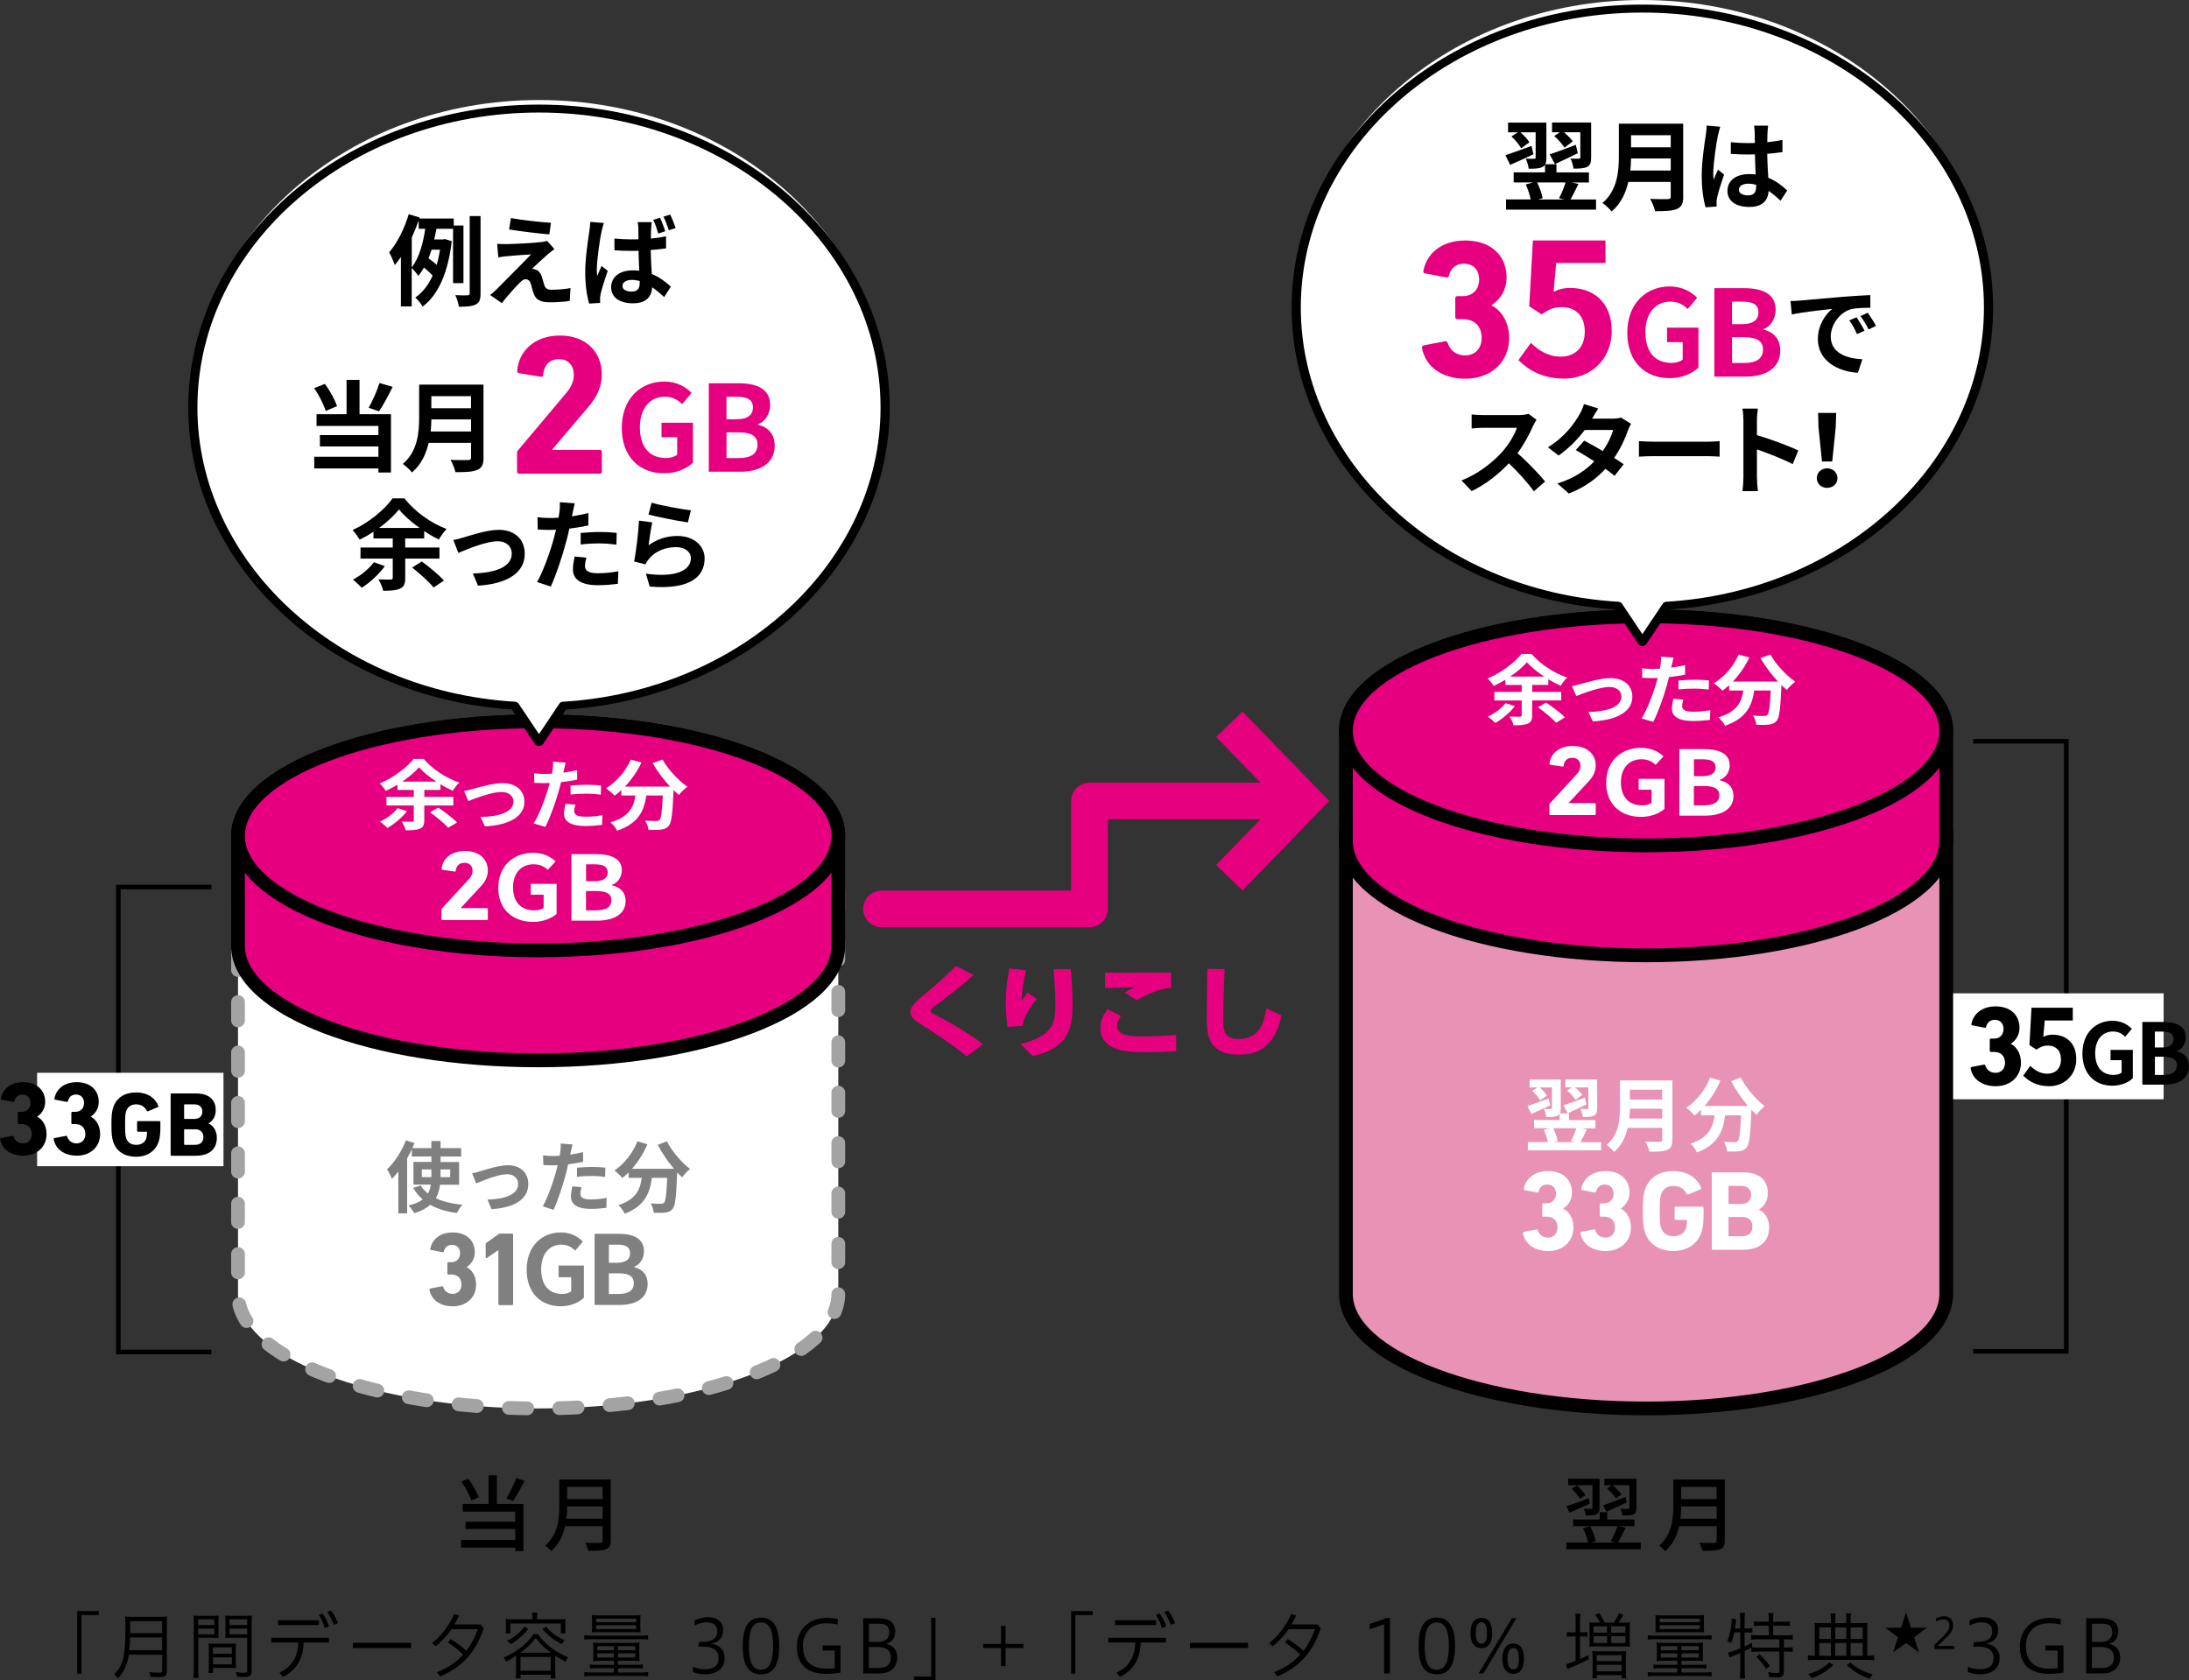 <?xml version="1.0" encoding="UTF-8"?>
<svg id="_レイヤー_2" data-name="レイヤー 2" xmlns="http://www.w3.org/2000/svg" viewBox="0 0 477.7 366.77">
  <rect x="0" y="0" width="477.7" height="366.77" fill="#333333" stroke="none"/>
  <defs>
    <style>
      .cls-1, .cls-2, .cls-3, .cls-4 {
        stroke-miterlimit: 10;
      }

      .cls-1, .cls-5 {
        fill: none;
        stroke: #e6007f;
        stroke-width: 8px;
      }

      .cls-2, .cls-3, .cls-6, .cls-4 {
        stroke-width: 3px;
      }

      .cls-2, .cls-3, .cls-4 {
        stroke: #000;
      }

      .cls-2, .cls-7 {
        fill: #e6007f;
      }

      .cls-3 {
        fill: #e7af9d;
      }

      .cls-8, .cls-6 {
        fill: #fff;
      }

      .cls-6 {
        stroke: #a3a3a3;
        stroke-dasharray: 4 7;
      }

      .cls-6, .cls-5 {
        stroke-linecap: round;
        stroke-linejoin: round;
      }

      .cls-4 {
        fill: #e893b5;
      }

      .cls-9 {
        fill: gray;
      }
    </style>
  </defs>
  <g id="_レイヤー_1-2" data-name="レイヤー 1">
    <path d="M46.14,295.59h-20.81v-102.49h20.81v1h-19.81v100.49h19.81v1Z"/>
    <path class="cls-8" d="M8.1,234.15h40.67v20.39H8.1v-20.39Z"/>
    <path d="M451.42,295.45h-20.82v-1h19.82v-132.16h-19.82v-1h20.82v134.16Z"/>
    <path class="cls-8" d="M420.7,216.81h51.46v23.12h-51.46v-23.12Z"/>
    <path class="cls-8" d="M423.3,184.58c0,3.19-3.13,6.17-8.6,8.74-11.09,5.21-31.78,8.72-55.48,8.72s-44.4-3.51-55.48-8.72c-5.47-2.57-8.6-5.56-8.6-8.74,0-9.65,28.69-17.46,64.08-17.46,35.39,0,64.08,7.81,64.08,17.46"/>
    <path d="M359.22,203.54c-22.99,0-44.5-3.4-56.12-8.86-6.28-2.95-9.46-6.35-9.46-10.1,0-6.93,10.81-11.33,19.88-13.8,12.23-3.33,28.46-5.17,45.71-5.17s33.48,1.83,45.71,5.17c9.07,2.47,19.88,6.87,19.88,13.8,0,3.75-3.18,7.15-9.46,10.1-11.64,5.46-33.15,8.86-56.14,8.86h0ZM359.22,168.61c-16.99,0-32.94,1.8-44.92,5.06-11.06,3.01-17.66,7.09-17.66,10.9,0,2.42,2.75,5.04,7.74,7.39,11.25,5.29,32.26,8.58,54.84,8.58s43.6-3.29,54.85-8.58c4.99-2.34,7.74-4.97,7.74-7.39,0-3.81-6.6-7.89-17.66-10.9-11.99-3.26-27.94-5.06-44.93-5.06h0Z"/>
    <g>
      <path class="cls-8" d="M338.3,241.25c-1.41.67-2.9,1.34-4.13,1.88l-.84-1.72c1.16-.37,2.94-1.02,4.64-1.65l.33,1.49ZM349.41,249.27v1.81h-15.99v-1.81h4.38c-.16-.81-.51-1.86-.88-2.67l1.34-.35h-3.48v-1.79h5.58v-1.35c-.11.16-.26.3-.48.4-.58.28-1.35.3-2.43.3-.05-.53-.3-1.29-.53-1.79.62.04,1.28.04,1.5.02.21,0,.26-.05.26-.21v-4.49h-2.69c.63.56,1.27,1.25,1.58,1.78l-1.46,1.06c-.32-.6-1.06-1.5-1.72-2.09l1.13-.74h-1.72v-1.72h6.8v6.23c0,.49-.04.88-.19,1.16h1.99v1.46h5.77v1.79h-3.06l1.2.26c-.49.99-.99,2.02-1.41,2.76h4.51v-.02ZM338.95,246.25c.46.9.84,2.02.99,2.8l-.79.23h4.61l-.92-.23c.42-.76.9-1.9,1.16-2.8h-5.05ZM346.18,241.06c-1.37.69-2.85,1.37-4.06,1.94l-.93-1.74c1.16-.37,2.94-1.04,4.64-1.69l.35,1.49ZM342.99,237.33h-1.39v-1.72h6.95v6.23c0,.86-.14,1.35-.72,1.67-.56.26-1.34.3-2.41.3-.05-.53-.28-1.29-.53-1.79.63.04,1.27.04,1.46.02.21,0,.28-.05.28-.23v-4.47h-2.9c.62.53,1.23,1.14,1.57,1.62l-1.46,1.13c-.37-.6-1.16-1.5-1.83-2.08l.98-.68Z"/>
      <path class="cls-8" d="M364.96,248.75c0,1.27-.3,1.87-1.11,2.22-.84.37-2.08.4-3.89.4-.12-.62-.55-1.62-.88-2.2,1.23.07,2.71.05,3.1.05.42,0,.56-.14.56-.51v-2.55h-7.53c-.46,1.97-1.34,3.89-2.97,5.26-.32-.44-1.16-1.21-1.62-1.51,2.66-2.27,2.9-5.63,2.9-8.3v-5.79h11.44v12.93ZM362.74,244.14v-2.15h-7.05c-.02.67-.05,1.41-.12,2.15h7.17ZM355.68,237.85v2.15h7.05v-2.15h-7.05Z"/>
      <path class="cls-8" d="M379.88,235.18c1.11,2.23,3.31,4.79,5.22,6.26-.56.44-1.37,1.29-1.78,1.88-.37-.33-.74-.72-1.13-1.13v.12c-.19,5.31-.41,7.39-1.02,8.13-.44.56-.92.74-1.6.83-.6.09-1.62.09-2.66.05-.04-.63-.32-1.51-.69-2.11.97.07,1.88.09,2.32.09.32,0,.51-.04.7-.25.35-.37.55-1.93.7-5.61h-3.47c-.44,3.38-1.58,6.39-6.14,8.09-.26-.6-.88-1.46-1.39-1.93,3.98-1.28,4.89-3.59,5.24-6.16h-2.97v-1.23c-.46.48-.93.9-1.41,1.27-.39-.47-1.28-1.32-1.79-1.69,2.2-1.48,4.13-3.91,5.19-6.58l2.25.65c-.86,2.02-2.09,3.96-3.48,5.54h9.5c-1.39-1.62-2.71-3.55-3.68-5.4l2.09-.82Z"/>
    </g>
    <path d="M346.95,328.19c-1.51.7-3.13,1.4-4.43,1.98l-.68-1.4c1.22-.38,3.06-1.08,4.86-1.78l.25,1.2ZM358.06,336.67v1.49h-16.22v-1.49h4.72c-.16-.9-.63-2.16-1.1-3.13l1.55-.41c.58,1.01,1.06,2.36,1.22,3.24l-1.03.31h5.44l-1.13-.27c.52-.9,1.13-2.3,1.48-3.3h-9.69v-1.46h5.8v-1.58h1.64v1.58h5.94v1.46h-3.44l1.53.34c-.56,1.15-1.15,2.38-1.69,3.22h4.98ZM347.52,324.18h-5.29v-1.42h6.82v6.34c0,.74-.13,1.17-.63,1.42-.52.23-1.3.25-2.36.25-.05-.43-.23-1.04-.45-1.46.72.04,1.4.04,1.62.02.22,0,.29-.05.29-.25v-4.9ZM344.12,324.2c.72.65,1.51,1.51,1.87,2.12l-1.19.85c-.34-.63-1.13-1.58-1.82-2.23l1.14-.74ZM355,327.92c-1.51.72-3.12,1.48-4.41,2.04l-.76-1.39c1.22-.41,3.1-1.15,4.9-1.85l.27,1.2ZM351.74,324.18h-1.62v-1.42h7v6.32c0,.76-.13,1.19-.63,1.44-.54.23-1.31.25-2.43.25-.05-.43-.23-1.04-.43-1.46.76.04,1.46.04,1.67.02.22,0,.29-.05.29-.25v-4.9h-3.66c.74.61,1.51,1.39,1.93,1.98l-1.19.9c-.4-.61-1.22-1.55-1.96-2.18l1.03-.7Z"/>
    <path d="M376.38,336.28c0,1.08-.29,1.6-1.01,1.87-.76.31-1.98.34-3.85.34-.11-.49-.43-1.3-.72-1.76,1.4.07,2.84.05,3.28.04.4,0,.54-.14.54-.52v-3.15h-8.17c-.47,2.02-1.37,4.02-3.08,5.47-.25-.36-.9-.97-1.28-1.22,2.81-2.41,3.08-5.94,3.08-8.77v-5.65h11.22v13.35h0ZM374.62,331.47v-2.67h-7.74c0,.83-.05,1.73-.16,2.67h7.9ZM366.87,324.54v2.67h7.74v-2.67h-7.74Z"/>
    <path d="M108.43,328.26h5.8v10.28h-1.78v-.76h-11.83v-1.67h11.83v-2.38h-10.86v-1.6h10.86v-2.2h-11.47v-1.67h5.64v-6.25h1.82v6.25h-.01ZM102.87,327.51c-.34-1.15-1.28-2.88-2.2-4.14l1.51-.61c.97,1.26,1.91,2.92,2.29,4.05l-1.6.7ZM114.48,323.19c-.76,1.55-1.73,3.28-2.5,4.41l-1.48-.54c.74-1.19,1.66-3.06,2.16-4.46l1.82.59Z"/>
    <path d="M133.27,336.28c0,1.08-.29,1.6-1.01,1.87-.76.31-1.98.34-3.85.34-.11-.49-.43-1.3-.72-1.76,1.4.07,2.84.05,3.28.04.4,0,.54-.14.54-.52v-3.15h-8.17c-.47,2.02-1.37,4.02-3.08,5.47-.25-.36-.9-.97-1.28-1.22,2.81-2.41,3.08-5.94,3.08-8.77v-5.65h11.22v13.35h0ZM131.51,331.47v-2.67h-7.74c0,.83-.05,1.73-.16,2.67h7.9ZM123.77,324.54v2.67h7.74v-2.67h-7.74Z"/>
    <g>
      <path d="M24.32,245.46c0-2.02.08-2.78.38-3.72.7-2.2,2.58-3.3,5-3.3,2.54,0,4.2,1.26,4.84,2.9.06.12.04.24-.08.3l-2.14.9c-.14.04-.24,0-.28-.1-.54-.92-1.22-1.4-2.34-1.4s-1.88.58-2.18,1.52c-.16.48-.22,1.12-.22,2.9s.06,2.44.22,2.92c.3.94,1.04,1.5,2.22,1.5,1.02,0,1.9-.5,2.18-1.4.1-.34.16-.76.16-1.34,0-.08-.04-.12-.12-.12h-1.84c-.12,0-.2-.08-.2-.2v-1.92c0-.12.08-.2.2-.2h4.68c.12,0,.2.08.2.2v1.12c0,1.2-.1,2.32-.34,3.06-.68,2.18-2.56,3.4-4.96,3.4s-4.3-1.1-5-3.3c-.3-.94-.38-1.7-.38-3.72Z"/>
      <path d="M37.24,238.86c0-.12.08-.2.2-.2h5.3c2.96,0,4.34,1.46,4.34,3.62,0,1.48-.68,2.4-1.58,2.9v.04c.9.34,1.82,1.46,1.82,3.08,0,2.68-1.78,3.96-4.72,3.96h-5.16c-.12,0-.2-.08-.2-.2v-13.2ZM42.38,244.22c1.12,0,1.78-.6,1.78-1.6s-.66-1.58-1.78-1.58h-2.08c-.08,0-.12.04-.12.12v2.94c0,.08.04.12.12.12h2.08ZM40.3,249.88h2.24c1.2,0,1.84-.64,1.84-1.7s-.64-1.7-1.84-1.7h-2.24c-.08,0-.12.04-.12.12v3.16c0,.08.04.12.12.12Z"/>
      <path d="M.19,248.4l2.52-.48c.14-.02.23.04.27.18.28.82.94,1.46,2.04,1.46,1.19,0,1.92-.85,1.92-2.01,0-1.39-.85-2.2-2.17-2.2h-.66c-.14,0-.23-.09-.23-.23v-2.22c0-.14.09-.23.23-.23h.62c1.17,0,1.92-.75,1.92-1.94,0-1.1-.66-1.83-1.76-1.83-.98,0-1.53.57-1.76,1.44-.05.14-.14.18-.27.16l-2.49-.48c-.14-.02-.21-.12-.18-.25.37-2.06,2.13-3.57,4.87-3.57,3.04,0,4.8,1.81,4.8,4.3,0,1.33-.62,2.47-1.74,3.2v.04c.94.46,2.04,1.72,2.04,3.77,0,2.84-2.15,4.73-5.08,4.73-2.65,0-4.62-1.33-5.05-3.57-.02-.14.04-.25.18-.3Z"/>
      <path d="M11.88,248.4l2.52-.48c.14-.02.23.04.27.18.28.82.94,1.46,2.04,1.46,1.19,0,1.92-.85,1.92-2.01,0-1.39-.85-2.2-2.17-2.2h-.66c-.14,0-.23-.09-.23-.23v-2.22c0-.14.09-.23.23-.23h.62c1.17,0,1.92-.75,1.92-1.94,0-1.1-.66-1.83-1.76-1.83-.98,0-1.53.57-1.76,1.44-.05.14-.14.18-.27.16l-2.49-.48c-.14-.02-.21-.12-.18-.25.37-2.06,2.13-3.57,4.87-3.57,3.04,0,4.8,1.81,4.8,4.3,0,1.33-.62,2.47-1.74,3.2v.04c.94.46,2.04,1.72,2.04,3.77,0,2.84-2.15,4.73-5.08,4.73-2.65,0-4.62-1.33-5.05-3.57-.02-.14.04-.25.18-.3Z"/>
    </g>
    <g>
      <g>
        <path class="cls-8" d="M358.5,264.33c0-2.51.1-3.46.47-4.62.87-2.73,3.21-4.1,6.21-4.1,3.16,0,5.22,1.57,6.02,3.6.07.15.05.3-.1.37l-2.66,1.12c-.17.05-.3,0-.35-.12-.67-1.14-1.52-1.74-2.91-1.74s-2.34.72-2.71,1.89c-.2.6-.27,1.39-.27,3.6s.07,3.03.27,3.63c.37,1.17,1.29,1.86,2.76,1.86,1.27,0,2.36-.62,2.71-1.74.12-.42.2-.94.2-1.67,0-.1-.05-.15-.15-.15h-2.29c-.15,0-.25-.1-.25-.25v-2.39c0-.15.1-.25.25-.25h5.82c.15,0,.25.1.25.25v1.39c0,1.49-.12,2.88-.42,3.8-.85,2.71-3.18,4.23-6.16,4.23s-5.34-1.37-6.21-4.1c-.37-1.17-.47-2.11-.47-4.62Z"/>
        <path class="cls-8" d="M373.55,256.13c0-.15.1-.25.25-.25h6.59c3.68,0,5.39,1.82,5.39,4.5,0,1.84-.85,2.98-1.96,3.6v.05c1.12.42,2.26,1.82,2.26,3.83,0,3.33-2.21,4.92-5.87,4.92h-6.41c-.15,0-.25-.1-.25-.25v-16.41ZM379.94,262.79c1.39,0,2.21-.75,2.21-1.99s-.82-1.96-2.21-1.96h-2.59c-.1,0-.15.05-.15.15v3.65c0,.1.05.15.15.15h2.59ZM377.36,269.83h2.78c1.49,0,2.29-.79,2.29-2.11s-.8-2.11-2.29-2.11h-2.78c-.1,0-.15.05-.15.15v3.93c0,.1.05.15.15.15Z"/>
      </g>
      <g>
        <path class="cls-8" d="M332.56,268.86l2.73-.52c.15-.03.25.05.3.2.3.89,1.02,1.59,2.21,1.59,1.29,0,2.09-.92,2.09-2.19,0-1.52-.92-2.39-2.36-2.39h-.72c-.15,0-.25-.1-.25-.25v-2.41c0-.15.1-.25.25-.25h.67c1.27,0,2.09-.82,2.09-2.11,0-1.19-.72-1.99-1.91-1.99-1.07,0-1.67.62-1.91,1.57-.05.15-.15.2-.3.17l-2.71-.52c-.15-.02-.22-.12-.2-.27.4-2.24,2.31-3.88,5.29-3.88,3.31,0,5.22,1.96,5.22,4.67,0,1.44-.67,2.69-1.89,3.48v.05c1.02.5,2.21,1.86,2.21,4.1,0,3.08-2.34,5.15-5.52,5.15-2.88,0-5.02-1.44-5.49-3.88-.02-.15.05-.27.2-.32Z"/>
        <path class="cls-8" d="M345.11,268.86l2.73-.52c.15-.03.25.05.3.2.3.89,1.02,1.59,2.21,1.59,1.29,0,2.09-.92,2.09-2.19,0-1.52-.92-2.39-2.36-2.39h-.72c-.15,0-.25-.1-.25-.25v-2.41c0-.15.1-.25.25-.25h.67c1.27,0,2.09-.82,2.09-2.11,0-1.19-.72-1.99-1.91-1.99-1.07,0-1.67.62-1.91,1.57-.05.15-.15.2-.3.17l-2.71-.52c-.15-.02-.22-.12-.2-.27.4-2.24,2.31-3.88,5.29-3.88,3.31,0,5.22,1.96,5.22,4.67,0,1.44-.67,2.69-1.89,3.48v.05c1.02.5,2.21,1.86,2.21,4.1,0,3.08-2.34,5.15-5.52,5.15-2.88,0-5.02-1.44-5.49-3.88-.02-.15.05-.27.2-.32Z"/>
      </g>
    </g>
    <g>
      <path d="M454.44,229.95c0-4.51,2.92-7.15,6.56-7.15,1.98,0,3.34.85,4.23,1.75l-1.46,1.74c-.67-.65-1.44-1.15-2.68-1.15-2.27,0-3.86,1.77-3.86,4.71s1.37,4.77,4.05,4.77c.67,0,1.33-.18,1.72-.52v-2.7h-2.42v-2.24h4.86v6.17c-.92.91-2.53,1.64-4.43,1.64-3.74.02-6.57-2.46-6.57-7.02h0Z"/>
      <path d="M467.52,223.06h4.53c2.81,0,4.95.81,4.95,3.36,0,1.26-.7,2.55-1.87,2.96v.09c1.48.35,2.57,1.39,2.57,3.23,0,2.75-2.29,4.03-5.3,4.03h-4.88v-13.67ZM471.85,228.62c1.74,0,2.49-.7,2.49-1.79,0-1.2-.81-1.68-2.46-1.68h-1.63v3.47h1.6ZM472.16,234.62c1.87,0,2.88-.67,2.88-2.09,0-1.33-1-1.88-2.88-1.88h-1.9v3.97h1.9Z"/>
      <g>
        <path d="M430.22,232.89l2.73-.52c.15-.02.25.05.3.2.3.89,1.02,1.59,2.21,1.59,1.29,0,2.09-.92,2.09-2.18,0-1.51-.92-2.38-2.36-2.38h-.72c-.15,0-.25-.1-.25-.25v-2.41c0-.15.1-.25.25-.25h.67c1.27,0,2.09-.82,2.09-2.11,0-1.19-.72-1.99-1.91-1.99-1.07,0-1.66.62-1.91,1.56-.05.15-.15.2-.3.17l-2.7-.52c-.15-.02-.22-.12-.2-.27.4-2.23,2.31-3.87,5.29-3.87,3.3,0,5.21,1.96,5.21,4.67,0,1.44-.67,2.68-1.89,3.47v.05c1.02.5,2.21,1.86,2.21,4.09,0,3.08-2.33,5.14-5.51,5.14-2.88,0-5.01-1.44-5.48-3.87-.03-.15.05-.27.2-.32Z"/>
        <path d="M441.52,234.78l1.55-2.14c.96.93,2.14,1.71,3.71,1.71,1.75,0,2.98-1.11,2.98-3.09s-1.14-3.05-2.84-3.05c-1,0-1.55.25-2.52.89l-1.52-1,.45-8.16h9.01v2.8h-6.12l-.32,3.57c.66-.32,1.25-.48,2.02-.48,2.82,0,5.18,1.68,5.18,5.34s-2.77,5.91-5.89,5.91c-2.66,0-4.43-1.05-5.69-2.3h0Z"/>
      </g>
    </g>
    <g>
      <path class="cls-7" d="M204.18,219.45c-.51.35-1.1.79-1.1,1.17,0,.22.18.4.35.51.4.24,1.74.92,2.24,1.19,2.44,1.3,6.78,3.89,8.82,5.61l-3.54,2.64c-3.19-2.68-6.71-4.93-10.21-7.15-.92-.59-2.07-1.36-2.07-2.55,0-1.32,1.45-2.4,2.35-3.19,2.71-2.33,5.06-4.27,7.61-6.84l3.83,1.98c-2.68,2.44-5.39,4.47-8.3,6.64Z"/>
      <path class="cls-7" d="M223.92,211.75c-.59,2.33-.86,4.31-.95,6.73.4-.64.79-1.25,1.23-1.87l2.05,1.45c-.79.95-1.5,1.96-2.11,3.04-.53.95-.9,1.74-1.01,2.84l-3.26.18c-.24-1.74-.37-3.48-.37-5.24,0-2.53.26-5.04.77-7.5l3.65.37ZM233.66,211.53c.24,2.55.4,5.13.4,7.7,0,2.86-.18,5.63-2.13,7.9-1.67,1.91-4.16,2.82-6.58,3.39l-2.64-2.68c2.22-.51,4.67-1.34,6.21-3.08,1.32-1.5,1.39-3.65,1.39-5.54,0-2.57-.18-5.13-.4-7.68h3.76Z"/>
      <path class="cls-7" d="M244.6,221.78c-.46.62-.81,1.39-.81,2.18,0,2.18,3.28,2.24,5.02,2.24h.37c2.51,0,5-.09,7.48-.33l.02,3.56c-2.05.15-4.09.22-6.14.22-1.83,0-3.63-.02-5.41-.33-.97-.15-1.87-.48-2.71-.95-1.52-.86-2.29-2.29-2.29-4,0-1.63.62-2.84,1.56-4.11l2.9,1.52ZM243.72,212.28c3.94,0,7.9,0,11.84-.02v3.32c-2.46.26-5.37,1.39-7.46,2.75l-2.68-1.69c.88-.55,1.3-.75,2.22-1.14-2.16.07-4.33.07-6.49.18l.02-3.41c.84.02,1.69.02,2.55.02Z"/>
      <path class="cls-7" d="M267.26,211.53c-.13,2.44-.2,4.91-.26,7.35-.02,1.21-.07,2.44-.07,3.65,0,2.6.4,4.25,3.39,4.25,2.16,0,3.87-.84,4.91-2.77.64-1.19.9-2.62,1.14-3.94l3.28,1.56c-.51,2.4-1.28,4.62-3.1,6.38-1.78,1.74-3.89,2.18-6.31,2.18-1.85,0-3.72-.33-5.11-1.63-1.61-1.5-1.78-4.09-1.78-6.14,0-3.65.09-7.3.11-10.96l3.81.07Z"/>
    </g>
    <polyline class="cls-5" points="192.37 198.38 237.76 198.38 237.76 174.83 282.66 174.83"/>
    <polyline class="cls-1" points="268.28 191.57 284.5 174.82 268.28 158.08"/>
    <g>
      <path d="M21.56,351.64v.86h-3.78v12.81h-.93v-13.67h4.71Z"/>
      <path d="M28.12,361.14c-.34,2.16-1.06,3.75-2.37,5.15-.22-.3-.56-.64-.86-.83.99-.98,1.49-1.79,1.87-3.07.43-1.49.61-3.43.61-6.93,0-1.39-.02-2.08-.08-2.64.46.05,1.01.08,1.63.08h5.89c.64,0,1.2-.03,1.65-.08-.05.37-.06.82-.06,1.62v10.32c0,1.01-.37,1.3-1.66,1.3-.56,0-1.14-.02-1.9-.06-.05-.34-.13-.72-.26-1.07.77.11,1.49.16,2.24.16.45,0,.58-.1.58-.48v-3.46h-7.27ZM35.38,360.19v-2.8h-6.98c0,.72-.05,1.34-.18,2.8h7.15ZM35.38,356.45v-2.59h-6.98v2.59h6.98Z"/>
      <path d="M43.24,364.48c0,.85.03,1.42.1,1.76h-1.15c.06-.4.1-.91.1-1.76v-10.13c0-.78-.02-1.31-.06-1.73.37.05.86.06,1.63.06h2.26c.78,0,1.22-.02,1.6-.06-.03.4-.05.98-.05,1.49v1.95c0,.61.02,1.1.05,1.46-.35-.03-.91-.05-1.58-.05h-2.88v7.01ZM43.24,354.7h3.52v-1.25h-3.52v1.25ZM43.24,356.72h3.52v-1.26h-3.52v1.26ZM51.48,362.66c0,.58.02,1.07.05,1.44-.35-.03-.88-.05-1.62-.05h-3.43v1.1h-.98c.05-.32.08-.88.08-1.49v-3.49c0-.59-.02-1.04-.05-1.47.45.05.82.06,1.55.06h2.88c.74,0,1.1-.02,1.55-.06-.03.42-.05.88-.05,1.47v2.48ZM46.49,360.96h4.1v-1.41h-4.1v1.41ZM46.49,363.26h4.1v-1.52h-4.1v1.52ZM54.91,364.72c0,1.02-.34,1.3-1.6,1.3h-.26c-.22-.02-.37-.02-.51-.02-.43-.02-.45-.02-.8-.03-.06-.38-.16-.74-.29-1.02.77.11,1.39.16,1.75.16.62,0,.75-.06.75-.45v-7.19h-3.22c-.67,0-1.18.02-1.58.05.03-.27.05-.9.05-1.46v-1.95c0-.5-.02-1.17-.05-1.49.38.05.82.06,1.6.06h2.59c.78,0,1.25-.02,1.65-.06-.06.61-.08,1.04-.08,1.71v10.39ZM50.09,354.7h3.86v-1.25h-3.86v1.25ZM50.09,356.72h3.86v-1.26h-3.86v1.26Z"/>
      <path d="M59.19,357.47h12.58v1.02h-5.52c-.06,3.51-1.52,6-4.5,7.51l-.77-.91c2.59-1.2,4.02-3.33,4.1-6.59h-5.89v-1.02ZM60.68,353.64h8.93v1.06h-8.93v-1.06ZM70.38,352.14c.61.82,1.17,1.95,1.41,2.85l-.91.37c-.27-1.01-.72-2-1.3-2.85l.8-.37ZM72.25,351.52c.62.77,1.17,1.9,1.5,2.77l-.91.35c-.4-1.02-.83-1.9-1.41-2.79l.82-.34Z"/>
      <path d="M89.69,358.56v1.15h-12.68v-1.15h12.68Z"/>
      <path d="M95.35,364.98c2.55-1.01,4.23-2.19,5.73-3.83-1.06-1.04-2.1-1.87-3.36-2.67l.62-.72c1.3.78,2.34,1.54,3.44,2.54,1.04-1.34,1.86-2.91,2.5-4.71h-5.75c-1.04,1.47-2.15,2.67-3.44,3.71l-.82-.67c1.94-1.41,3.84-3.94,4.83-6.37l1.09.35c-.29.69-.64,1.33-1.04,1.95h5.68l.74.8c-1.86,5.65-4.95,8.53-9.48,10.56l-.75-.96Z"/>
      <path d="M112.44,361.5l-.16.11c-.38.27-.8.51-1.81,1.06-.16-.35-.38-.69-.59-.88,2.61-1.04,5.38-3.2,6.53-5.11h1.01c1.23,1.97,3.89,4,6.58,5.06-.21.22-.43.59-.59.96-.88-.46-1.57-.86-2.24-1.31v3.55c0,.42.03,1.04.1,1.39h-1.07v-.79h-6.59v.79h-1.09c.06-.37.1-.96.1-1.39v-3.54l-.16.1ZM116.18,352.96c0-.34-.03-.69-.1-.98h1.2c-.06.35-.1.56-.1.98v.48h4.66c.54,0,1.12-.02,1.58-.06-.05.27-.06.62-.06,1.07v.99c0,.51.02.8.06,1.09h-1.02v-2.18h-11.03v2.18h-1.02c.05-.35.06-.61.06-1.09v-.99c0-.42-.02-.78-.06-1.07.45.05,1.04.06,1.58.06h4.24v-.48ZM115.29,355.53c-1.14,1.42-2.48,2.59-3.89,3.36-.21-.32-.4-.53-.75-.8,1.42-.59,2.74-1.65,3.78-3.04l.86.48ZM120.22,360.74c-1.46-1.07-2.29-1.89-3.28-3.22-.91,1.2-2.15,2.37-3.38,3.22h6.66ZM113.59,364.66h6.59v-3.01h-6.59v3.01ZM119.16,355.04c1.22,1.39,2.31,2.19,4.05,2.96-.26.29-.4.48-.59.86-1.82-.94-2.83-1.71-4.26-3.3l.8-.53Z"/>
      <path d="M127.51,356.93c.37.05.85.08,1.57.08h10.8c.62,0,1.18-.03,1.55-.08v.93c-.34-.06-.77-.08-1.54-.08h-10.84c-.75,0-1.22.02-1.55.08v-.93ZM130.92,362.5c-.64,0-1.06.02-1.49.06.03-.38.05-.53.05-1.28v-1.67c0-.5-.02-.75-.05-1.09.24.03.75.06,1.49.06h7.2c.53,0,1.07-.02,1.44-.06-.03.26-.05.64-.05,1.04v1.73c0,.51.02,1.06.05,1.26-.61-.05-.85-.06-1.49-.06h-3.22v.88h4.15c.61,0,.96-.02,1.3-.08v.9c-.34-.06-.75-.08-1.33-.08h-4.11v.94h4.96c.7,0,1.2-.03,1.62-.1v.94c-.4-.06-.91-.1-1.62-.1h-10.69c-.69,0-1.22.03-1.62.1v-.94c.42.06.91.1,1.62.1h4.82v-.94h-3.86c-.58,0-.99.02-1.34.08v-.9c.32.06.72.08,1.33.08h3.87v-.88h-3.03ZM130.69,356.25c-.96,0-1.23.02-1.55.05.05-.34.06-.67.06-1.22v-1.42c0-.46-.02-.8-.06-1.14.37.05.94.06,1.55.06h7.59c.64,0,1.15-.02,1.52-.06-.05.27-.06.71-.06,1.14v1.42c0,.48.02.88.06,1.22-.32-.03-.58-.05-1.55-.05h-7.56ZM130.1,354.06h8.74v-.77h-8.74v.77ZM130.1,355.55h8.74v-.82h-8.74v.82ZM130.36,359.3v.9h3.59v-.9h-3.59ZM130.36,360.86v.93h3.59v-.93h-3.59ZM134.86,360.19h3.78v-.9h-3.78v.9ZM134.86,361.79h3.78v-.93h-3.78v.93Z"/>
      <path d="M151.22,363.82c.59.22,1.52.51,2.58.51,2.18,0,3.02-.94,3.02-2.42,0-1.83-1.33-2.51-3.33-2.51h-1.12l.21-1.04h.75c1.78,0,3.19-.54,3.19-2.29,0-1.01-.42-1.97-2.35-1.97-1.17,0-2.26.5-2.58.67v-1.1c.98-.46,1.89-.71,3.02-.71,1.84,0,3.2,1.09,3.2,2.69s-.7,2.71-2.66,3.11c1.82.22,2.99,1.31,2.99,3.12,0,1.95-1.33,3.55-4.23,3.55-1.42,0-2.19-.29-2.71-.5v-1.12Z"/>
      <path d="M170.05,359.26c0,4.08-1.25,6.19-3.99,6.19s-3.97-2.06-3.97-6.19,1.25-6.19,3.97-6.19,3.99,2.1,3.99,6.19ZM163.43,359.26c0,3.35.74,5.19,2.62,5.19s2.67-1.84,2.67-5.19-.78-5.15-2.67-5.15-2.62,1.81-2.62,5.15Z"/>
      <path d="M183.42,365.07c-1.25.22-2.32.27-3.2.27-3.7,0-6.32-1.73-6.32-5.92s3.09-6.29,6.5-6.29c.78,0,1.63.06,2.42.22v1.22c-.82-.18-1.81-.26-2.66-.26-3.07,0-4.93,2.02-4.93,4.93,0,3.71,2.21,4.96,5.2,4.96.54,0,1.14-.05,1.73-.11v-3.84h-2.66v-1.12h3.92v5.94Z"/>
      <path d="M191.77,353.21c2.31,0,3.59.96,3.59,2.85,0,1.5-.7,2.35-2.06,2.75,1.33.21,2.5,1.1,2.5,2.93,0,2.15-1.41,3.51-3.84,3.51h-3.59v-12.04h3.41ZM191.72,358.37c1.44,0,2.34-.78,2.34-2.13s-.7-1.84-2.27-1.84h-2.16v3.97h2.1ZM191.8,364.06c1.76,0,2.62-.82,2.62-2.32,0-1.58-1.1-2.26-2.87-2.26h-1.94v4.58h2.18Z"/>
      <path d="M199.44,366.77v-.86h3.78v-12.8h.93v13.67h-4.71Z"/>
      <path d="M218.45,358.8v-3.92h.99v3.92h3.89v.9h-3.89v3.95h-.99v-3.95h-3.89v-.9h3.89Z"/>
      <path d="M238.46,351.64v.86h-3.78v12.81h-.93v-13.67h4.71Z"/>
      <path d="M241.86,357.47h12.58v1.02h-5.52c-.06,3.51-1.52,6-4.5,7.51l-.77-.91c2.59-1.2,4.02-3.33,4.1-6.59h-5.89v-1.02ZM243.35,353.64h8.93v1.06h-8.93v-1.06ZM253.05,352.14c.61.82,1.17,1.95,1.41,2.85l-.91.37c-.27-1.01-.72-2-1.3-2.85l.8-.37ZM254.92,351.52c.62.77,1.17,1.9,1.5,2.77l-.91.35c-.4-1.02-.83-1.9-1.41-2.79l.82-.34Z"/>
      <path d="M272.36,358.56v1.15h-12.68v-1.15h12.68Z"/>
      <path d="M278.02,364.98c2.54-1.01,4.22-2.19,5.73-3.83-1.06-1.04-2.1-1.87-3.36-2.67l.62-.72c1.3.78,2.34,1.54,3.44,2.54,1.04-1.34,1.86-2.91,2.5-4.71h-5.75c-1.04,1.47-2.14,2.67-3.44,3.71l-.82-.67c1.94-1.41,3.84-3.94,4.83-6.37l1.09.35c-.29.69-.64,1.33-1.04,1.95h5.68l.74.8c-1.86,5.65-4.95,8.53-9.48,10.56l-.75-.96Z"/>
      <path d="M302.05,365.25v-10.72l-3.14,1.07v-1.14l3.7-1.33h.71v12.12h-1.27Z"/>
      <path d="M317.53,359.26c0,4.08-1.25,6.19-3.99,6.19s-3.97-2.06-3.97-6.19,1.25-6.19,3.97-6.19,3.99,2.1,3.99,6.19ZM310.9,359.26c0,3.35.74,5.19,2.62,5.19s2.67-1.84,2.67-5.19-.79-5.15-2.67-5.15-2.62,1.81-2.62,5.15Z"/>
      <path d="M325.65,356.43c0,2.26-.96,3.31-2.37,3.31s-2.39-1.06-2.39-3.31.95-3.31,2.39-3.31,2.37,1.06,2.37,3.31ZM322.05,356.43c0,1.26.26,2.34,1.23,2.34s1.23-1.07,1.23-2.34-.27-2.34-1.23-2.34-1.23,1.06-1.23,2.34ZM322.69,365.25l7.24-12.04h.98l-7.2,12.04h-1.01ZM332.58,362.05c0,2.22-.96,3.31-2.34,3.31s-2.39-1.09-2.39-3.31.95-3.33,2.39-3.33,2.34,1.06,2.34,3.33ZM328.98,362.05c0,1.25.26,2.32,1.27,2.32s1.23-1.07,1.23-2.32-.27-2.35-1.23-2.35-1.27,1.06-1.27,2.35Z"/>
      <path d="M343.86,353.93c0-.7-.03-1.38-.1-1.71h1.15c-.06.4-.1.99-.1,1.71v2.35h.35c.59,0,1.01-.02,1.28-.06v1.01c-.4-.05-.83-.06-1.28-.06h-.35v4.95c.96-.43,1.14-.51,1.82-.88l.08.91c-.8.43-2.42,1.18-3.17,1.49-.38.16-.66.27-.69.29l-.29.14s-.11.05-.21.08c-.16.06-.18.08-.3.14l-.29-1.07c.45-.1.54-.13,2.08-.7v-5.35h-.54c-.48,0-.99.03-1.36.08v-1.04c.38.05.8.08,1.39.08h.51v-2.35ZM349.19,354.17c-.26-.53-.69-1.18-1.1-1.73l.93-.35c.4.58.88,1.44,1.19,2.08h1.95c.43-.58.82-1.3,1.14-2.07l.95.38c-.42.75-.75,1.28-1.06,1.68h1.17c.59,0,1.04-.02,1.35-.06-.05.24-.06.72-.06,1.26v2.8c0,.56.02.99.06,1.25-.3-.03-.54-.05-1.33-.05h-6.21c-.72,0-1.11.02-1.33.05.03-.27.05-.56.05-1.2v-2.9c0-.54-.02-.86-.05-1.22.3.05.75.06,1.35.06h1.02ZM347.54,361.38c0-.51-.02-.69-.05-1.01.29.05.8.06,1.38.06h4.61c.56,0,1.1-.02,1.38-.06-.05.26-.06.67-.06,1.22v3.17c0,.8.02,1.2.08,1.55h-.99v-.7h-5.43v.7h-.99c.06-.35.08-.82.08-1.54v-3.39ZM347.76,356.35h2.95v-1.39h-2.95v1.39ZM347.76,358.61h2.95v-1.49h-2.95v1.49ZM348.45,362.56h5.43v-1.31h-5.43v1.31ZM348.45,364.79h5.43v-1.42h-5.43v1.42ZM351.61,356.35h3.11v-1.39h-3.11v1.39ZM351.61,358.61h3.11v-1.49h-3.11v1.49Z"/>
      <path d="M359.6,356.93c.37.05.85.08,1.57.08h10.8c.62,0,1.19-.03,1.55-.08v.93c-.34-.06-.77-.08-1.54-.08h-10.84c-.75,0-1.22.02-1.55.08v-.93ZM363.01,362.5c-.64,0-1.06.02-1.49.06.03-.38.05-.53.05-1.28v-1.67c0-.5-.02-.75-.05-1.09.24.03.75.06,1.49.06h7.2c.53,0,1.07-.02,1.44-.06-.03.26-.05.64-.05,1.04v1.73c0,.51.02,1.06.05,1.26-.61-.05-.85-.06-1.49-.06h-3.22v.88h4.14c.61,0,.96-.02,1.3-.08v.9c-.34-.06-.75-.08-1.33-.08h-4.11v.94h4.96c.71,0,1.2-.03,1.62-.1v.94c-.4-.06-.91-.1-1.62-.1h-10.69c-.69,0-1.22.03-1.62.1v-.94c.42.06.91.1,1.62.1h4.82v-.94h-3.86c-.58,0-.99.02-1.35.08v-.9c.32.06.72.08,1.33.08h3.88v-.88h-3.03ZM362.79,356.25c-.96,0-1.23.02-1.55.05.05-.34.06-.67.06-1.22v-1.42c0-.46-.02-.8-.06-1.14.37.05.95.06,1.55.06h7.59c.64,0,1.15-.02,1.52-.06-.05.27-.06.71-.06,1.14v1.42c0,.48.02.88.06,1.22-.32-.03-.58-.05-1.55-.05h-7.55ZM362.2,354.06h8.74v-.77h-8.74v.77ZM362.2,355.55h8.74v-.82h-8.74v.82ZM362.45,359.3v.9h3.59v-.9h-3.59ZM362.45,360.86v.93h3.59v-.93h-3.59ZM366.95,360.19h3.78v-.9h-3.78v.9ZM366.95,361.79h3.78v-.93h-3.78v.93Z"/>
      <path d="M378.48,356.3c-.18.86-.38,1.57-.71,2.35-.34-.21-.56-.32-.86-.43.38-.88.58-1.5.77-2.53.13-.7.22-1.47.22-2,0-.11-.02-.22-.02-.42l1.01.16q-.03.21-.06.5c-.05.48-.11.93-.19,1.49h1.12v-2.08c0-.5-.05-.93-.11-1.3h1.17c-.06.35-.1.78-.1,1.3v2.08h.34c.61,0,1.04-.03,1.36-.1v1.06c-.37-.05-.8-.08-1.33-.08h-.37v3.07c.56-.26.91-.43,1.62-.8l.03.93-.06.05c.37.05.8.06,1.46.06h4.53v-1.81h-4.54c-.74,0-1.22.03-1.6.1v-1.07c.37.06.87.1,1.6.1h2.22v-2.1h-1.73c-.59,0-1.15.03-1.49.08v-1.04c.3.06.86.1,1.49.1h1.73v-.64c-.02-.48-.05-.94-.1-1.26h1.14c-.05.32-.08.77-.08,1.26v.64h2.14c.61,0,1.19-.03,1.5-.1v1.04c-.38-.05-.9-.08-1.5-.08h-2.14v2.1h2.67c.75,0,1.23-.03,1.62-.1v1.07c-.37-.06-.9-.1-1.57-.1h-.38v1.81h.4c.69,0,1.2-.03,1.54-.1v1.07c-.37-.06-.93-.1-1.54-.1h-.4v4.47c0,.88-.38,1.15-1.63,1.15-.43,0-.96-.03-1.58-.08-.03-.4-.11-.72-.26-1.06.72.13,1.36.21,1.81.21.58,0,.69-.06.69-.43v-4.26h-4.59c-.61,0-1.15.03-1.52.1v-.98c-.48.27-.69.37-1.46.75v4.34c0,.53.03,1.22.1,1.65h-1.17c.06-.29.1-.99.11-1.65v-3.91c-.1.05-1.23.51-1.97.82-.16.06-.22.1-.37.18l-.35-1.1c.59-.1,1.49-.38,2.69-.9v-3.49h-1.28ZM383.99,361.07c.82.77,1.6,1.67,2.26,2.56l-.85.62c-.54-.9-1.39-1.92-2.16-2.64l.75-.54Z"/>
      <path d="M399.56,353.53c0-.7-.03-1.04-.1-1.38h1.15c-.08.37-.11.74-.11,1.39v.74h2.42v-.74c0-.75-.02-1.06-.1-1.39h1.15c-.08.35-.11.74-.11,1.38v.75h2.18c.77,0,1.2-.02,1.5-.05-.05.29-.06.69-.06,1.25v5.91c.71,0,1.14-.03,1.52-.1v1.1c-.38-.06-.93-.1-1.63-.1h-11.21c-.69,0-1.23.03-1.62.1v-1.1c.37.06.85.1,1.49.1v-5.91c0-.59-.02-.91-.06-1.25.32.03.77.05,1.46.05h2.13v-.75ZM400.1,363.41c-1.58,1.46-2.82,2.19-4.77,2.88-.26-.42-.46-.66-.75-.9,1.95-.53,3.38-1.33,4.62-2.55l.9.56ZM399.56,355.2h-2.54v2.53h2.54v-2.53ZM399.56,358.62h-2.54v2.77h2.54v-2.77ZM402.92,357.73v-2.53h-2.42v2.53h2.42ZM402.92,361.39v-2.77h-2.42v2.77h2.42ZM403.8,362.86c1.36,1.23,3.01,2.11,4.9,2.61-.3.34-.48.58-.67.93-1.97-.66-3.39-1.5-5.01-2.96l.78-.58ZM406.5,357.73v-2.53h-2.64v2.53h2.64ZM406.5,361.39v-2.77h-2.64v2.77h2.64Z"/>
      <path d="M417.04,355.27h3.44l-2.76,2.08,1.05,3.3-2.81-2.03-2.83,2.03,1.06-3.3-2.77-2.08h3.44l1.09-3.36,1.08,3.36Z"/>
      <path d="M422.15,359.92v-.92c2.04-2,3.26-2.88,3.26-4.18,0-.79-.4-1.36-1.38-1.36-.58,0-1.13.22-1.52.44v-.67c.62-.32,1.15-.46,1.82-.46,1.14,0,1.88.76,1.88,2.06,0,1.4-1.1,2.27-3.37,4.42h3.66v.67h-4.35Z"/>
      <path d="M429.44,363.82c.59.22,1.52.51,2.58.51,2.18,0,3.03-.94,3.03-2.42,0-1.83-1.33-2.51-3.33-2.51h-1.12l.21-1.04h.75c1.78,0,3.19-.54,3.19-2.29,0-1.01-.42-1.97-2.35-1.97-1.17,0-2.26.5-2.58.67v-1.1c.98-.46,1.89-.71,3.03-.71,1.84,0,3.2,1.09,3.2,2.69s-.71,2.71-2.66,3.11c1.82.22,2.99,1.31,2.99,3.12,0,1.95-1.33,3.55-4.23,3.55-1.42,0-2.19-.29-2.71-.5v-1.12Z"/>
      <path d="M450.3,365.07c-1.25.22-2.32.27-3.2.27-3.7,0-6.32-1.73-6.32-5.92s3.09-6.29,6.5-6.29c.79,0,1.63.06,2.42.22v1.22c-.82-.18-1.81-.26-2.66-.26-3.07,0-4.93,2.02-4.93,4.93,0,3.71,2.21,4.96,5.2,4.96.54,0,1.14-.05,1.73-.11v-3.84h-2.66v-1.12h3.92v5.94Z"/>
      <path d="M458.66,353.21c2.3,0,3.59.96,3.59,2.85,0,1.5-.71,2.35-2.07,2.75,1.33.21,2.5,1.1,2.5,2.93,0,2.15-1.41,3.51-3.84,3.51h-3.59v-12.04h3.41ZM458.61,358.37c1.44,0,2.34-.78,2.34-2.13s-.71-1.84-2.27-1.84h-2.16v3.97h2.1ZM458.69,364.06c1.76,0,2.62-.82,2.62-2.32,0-1.58-1.1-2.26-2.87-2.26h-1.94v4.58h2.18Z"/>
    </g>
    <g>
      <path class="cls-4" d="M359.22,157.41c-36.17,0-65.5,11.19-65.5,25v100c0,13.81,29.33,25,65.5,25s65.5-11.19,65.5-25v-100c0-13.81-29.33-25-65.5-25Z"/>
      <ellipse class="cls-3" cx="359.22" cy="182.41" rx="65.5" ry="25"/>
    </g>
    <path class="cls-6" d="M117.44,169.41c-36.17,0-65.5,11.19-65.5,25v88c0,13.81,29.33,25,65.5,25s65.5-11.19,65.5-25v-88c0-13.81-29.33-25-65.5-25Z"/>
    <g>
      <path class="cls-2" d="M359.22,134.52c-36.17,0-65.5,11.19-65.5,25v24c0,13.81,29.33,25,65.5,25s65.5-11.19,65.5-25v-24c0-13.81-29.33-25-65.5-25Z"/>
      <ellipse class="cls-2" cx="359.22" cy="159.52" rx="65.5" ry="25"/>
      <g>
        <path class="cls-8" d="M334.36,152.87v3.26c0,1.01-.22,1.5-.99,1.83-.75.3-1.73.35-3.07.35-.12-.57-.53-1.41-.87-1.92.91.04,1.93.04,2.23.04.31-.02.41-.09.41-.31v-3.23h-5.96v-1.87h5.96v-1.52h-3.56v-1.14c-.82.5-1.68.95-2.55,1.34-.29-.46-.86-1.21-1.32-1.63,3.03-1.25,5.96-3.5,7.39-5.35h2.19c1.99,2.31,4.93,4.2,7.78,5.17-.55.5-1.04,1.19-1.42,1.78-.87-.38-1.81-.87-2.7-1.43v1.25h-3.51v1.52h6.33v1.87h-6.33,0ZM330.59,154.14c-1.08,1.37-2.77,2.8-4.26,3.65-.36-.35-1.17-1.06-1.64-1.37,1.49-.68,2.98-1.83,3.87-2.95l2.03.67ZM337.01,147.68c-1.5-.99-2.89-2.09-3.8-3.13-.87,1.02-2.17,2.12-3.68,3.13h7.48ZM337.41,153.35c1.37.92,3.22,2.29,4.09,3.23l-1.92,1.17c-.79-.94-2.56-2.36-3.95-3.38l1.78-1.03Z"/>
        <path class="cls-8" d="M344.96,149.29c1.23-.33,4.29-1.28,6.49-1.28,2.86,0,4.77,1.56,4.77,4.07,0,2.99-2.87,5.05-8.62,5.37l-.96-2.05c4.11-.1,7.19-1.08,7.19-3.35,0-1.24-1.03-2.11-2.6-2.11-2.1,0-5.7,1.37-7.25,1.98l-.93-2.18c.52-.1,1.36-.28,1.91-.45h0Z"/>
        <path class="cls-8" d="M367.72,147.26c-1.08.22-2.31.4-3.51.53-.17.72-.34,1.45-.55,2.12-.65,2.33-1.88,5.72-2.87,7.66l-2.55-.77c1.08-1.65,2.45-5.13,3.13-7.46.12-.44.26-.9.38-1.37-.42.02-.82.04-1.18.04-.87,0-1.56-.04-2.19-.07l-.05-2.07c.93.1,1.54.13,2.29.13.53,0,1.06-.02,1.61-.05.07-.37.12-.68.17-.95.09-.62.11-1.28.07-1.67l2.76.2c-.12.46-.29,1.19-.38,1.56l-.15.64c1.03-.15,2.05-.33,3.03-.55v2.08h-.01ZM367.35,152.7c-.15.47-.26,1.02-.26,1.39,0,.72.46,1.25,2.39,1.25,1.21,0,2.47-.11,3.76-.33l-.09,2.12c-1.03.11-2.24.24-3.69.24-3.05,0-4.6-.97-4.6-2.64,0-.75.17-1.56.31-2.21l2.18.18ZM366.29,148.53c1.01-.09,2.31-.17,3.47-.17,1.03,0,2.12.05,3.18.15l-.05,1.99c-.89-.1-2.02-.2-3.11-.2-1.26,0-2.36.05-3.49.18v-1.95Z"/>
        <path class="cls-8" d="M386.35,142.85c1.15,2.12,3.44,4.55,5.42,5.95-.58.42-1.42,1.22-1.85,1.79-.38-.31-.77-.68-1.17-1.07v.11c-.2,5.05-.43,7.03-1.06,7.73-.46.53-.96.7-1.66.79-.62.09-1.68.09-2.76.05-.04-.6-.33-1.44-.72-2.01,1.01.07,1.95.09,2.41.09.33,0,.53-.04.73-.24.36-.35.57-1.83.73-5.33h-3.6c-.46,3.21-1.64,6.08-6.38,7.69-.27-.57-.91-1.39-1.44-1.83,4.13-1.22,5.08-3.41,5.44-5.86h-3.09v-1.17c-.48.46-.97.86-1.46,1.21-.41-.46-1.33-1.25-1.86-1.61,2.29-1.41,4.29-3.72,5.39-6.26l2.34.62c-.89,1.92-2.17,3.76-3.62,5.27h9.87c-1.44-1.54-2.82-3.38-3.82-5.13l2.17-.78Z"/>
      </g>
      <g>
        <path class="cls-8" d="M350.52,170.81c0-4.79,3.38-7.59,7.6-7.59,2.29,0,3.88.9,4.9,1.87l-1.7,1.84c-.77-.69-1.67-1.21-3.11-1.21-2.63,0-4.48,1.88-4.48,5s1.59,5.06,4.69,5.06c.77,0,1.54-.2,1.99-.55v-2.86h-2.81v-2.37h5.64v6.55c-1.08.96-2.94,1.75-5.14,1.75-4.33-.02-7.6-2.64-7.6-7.48h0Z"/>
        <path class="cls-8" d="M366.48,163.5h5.25c3.25,0,5.74.87,5.74,3.57,0,1.33-.82,2.71-2.16,3.14v.1c1.72.37,2.98,1.47,2.98,3.43,0,2.92-2.65,4.28-6.15,4.28h-5.66v-14.52ZM371.5,169.41c2.01,0,2.89-.75,2.89-1.9,0-1.27-.95-1.78-2.85-1.78h-1.88v3.68h1.84ZM371.86,175.77c2.16,0,3.34-.7,3.34-2.21,0-1.41-1.16-2-3.34-2h-2.21v4.22h2.21Z"/>
        <path class="cls-8" d="M338.12,175.65c0-.13.02-.2.12-.31l5.7-6.19c.62-.65.95-1.29.95-2.05,0-.98-.64-1.7-1.76-1.7s-1.76.61-1.91,1.74c0,.13-.1.2-.26.17l-2.62-.39c-.14-.02-.21-.13-.19-.26.17-2.05,1.98-3.84,5.1-3.84s4.98,1.83,4.98,4.23c0,1.42-.62,2.53-1.64,3.6l-4.27,4.6v.04h5.67c.14,0,.24.09.24.22v2.16c0,.13-.1.22-.24.22h-9.63c-.14,0-.24-.09-.24-.22v-2.03Z"/>
      </g>
    </g>
    <g>
      <path class="cls-2" d="M117.44,157.44c-36.17,0-65.5,11.19-65.5,25v24c0,13.81,29.33,25,65.5,25s65.5-11.19,65.5-25v-24c0-13.81-29.33-25-65.5-25Z"/>
      <ellipse class="cls-2" cx="117.44" cy="182.44" rx="65.5" ry="25"/>
      <g>
        <path class="cls-8" d="M92.59,175.79v3.26c0,1.01-.22,1.5-.99,1.83-.75.3-1.73.35-3.07.35-.12-.57-.53-1.41-.87-1.92.91.04,1.93.04,2.23.04.31-.02.41-.09.41-.31v-3.23h-5.96v-1.87h5.96v-1.52h-3.56v-1.14c-.82.5-1.68.95-2.55,1.34-.29-.46-.86-1.21-1.32-1.63,3.03-1.25,5.96-3.5,7.39-5.35h2.19c1.99,2.31,4.93,4.2,7.78,5.17-.55.5-1.04,1.19-1.42,1.78-.87-.38-1.81-.87-2.7-1.43v1.25h-3.51v1.52h6.33v1.87h-6.33,0ZM88.82,177.06c-1.08,1.37-2.77,2.8-4.26,3.65-.36-.35-1.17-1.06-1.64-1.37,1.49-.68,2.98-1.83,3.87-2.95l2.03.67ZM95.24,170.6c-1.5-.99-2.89-2.09-3.8-3.13-.87,1.02-2.17,2.12-3.68,3.13h7.48ZM95.64,176.28c1.37.92,3.22,2.29,4.09,3.23l-1.92,1.17c-.79-.94-2.56-2.36-3.95-3.38l1.78-1.03Z"/>
        <path class="cls-8" d="M103.18,172.21c1.23-.33,4.29-1.28,6.49-1.28,2.86,0,4.77,1.56,4.77,4.07,0,2.99-2.87,5.05-8.62,5.37l-.96-2.05c4.11-.1,7.19-1.08,7.19-3.35,0-1.24-1.03-2.11-2.6-2.11-2.1,0-5.7,1.37-7.25,1.98l-.93-2.18c.52-.1,1.36-.28,1.91-.45h0Z"/>
        <path class="cls-8" d="M125.94,170.18c-1.08.22-2.31.4-3.51.53-.17.72-.34,1.45-.55,2.12-.65,2.33-1.88,5.72-2.87,7.66l-2.55-.77c1.08-1.65,2.45-5.13,3.13-7.46.12-.44.26-.9.38-1.37-.42.02-.82.04-1.18.04-.87,0-1.56-.04-2.19-.07l-.05-2.07c.93.1,1.54.13,2.29.13.53,0,1.06-.02,1.61-.05.07-.37.12-.68.17-.95.09-.62.11-1.28.07-1.67l2.76.2c-.12.46-.29,1.19-.38,1.56l-.15.64c1.03-.15,2.05-.33,3.03-.55v2.08h-.01ZM125.58,175.62c-.15.47-.26,1.02-.26,1.39,0,.72.46,1.25,2.39,1.25,1.21,0,2.47-.11,3.76-.33l-.09,2.12c-1.03.11-2.24.24-3.69.24-3.05,0-4.6-.97-4.6-2.64,0-.75.17-1.56.31-2.21l2.18.18ZM124.52,171.46c1.01-.09,2.31-.17,3.47-.17,1.03,0,2.12.05,3.18.15l-.05,1.99c-.89-.1-2.02-.2-3.11-.2-1.26,0-2.36.05-3.49.18v-1.95Z"/>
        <path class="cls-8" d="M144.58,165.77c1.15,2.12,3.44,4.55,5.42,5.95-.58.42-1.42,1.22-1.85,1.79-.38-.31-.77-.68-1.17-1.07v.11c-.2,5.05-.43,7.03-1.06,7.73-.46.53-.96.7-1.66.79-.62.09-1.68.09-2.76.05-.04-.6-.33-1.44-.72-2.01,1.01.07,1.95.09,2.41.09.33,0,.53-.04.73-.24.36-.35.57-1.83.73-5.33h-3.6c-.46,3.21-1.64,6.08-6.38,7.69-.27-.57-.91-1.39-1.44-1.83,4.13-1.22,5.08-3.41,5.44-5.86h-3.09v-1.17c-.48.46-.97.86-1.46,1.21-.41-.46-1.33-1.25-1.86-1.61,2.29-1.41,4.29-3.72,5.39-6.26l2.34.62c-.89,1.92-2.17,3.76-3.62,5.27h9.87c-1.44-1.54-2.82-3.38-3.82-5.13l2.17-.78Z"/>
      </g>
      <g>
        <path class="cls-8" d="M108.75,193.73c0-4.79,3.38-7.59,7.6-7.59,2.29,0,3.88.9,4.9,1.87l-1.7,1.84c-.77-.69-1.67-1.21-3.11-1.21-2.63,0-4.48,1.88-4.48,5s1.59,5.06,4.69,5.06c.77,0,1.54-.2,1.99-.55v-2.86h-2.81v-2.37h5.64v6.55c-1.08.96-2.94,1.75-5.14,1.75-4.33-.02-7.6-2.64-7.6-7.48h0Z"/>
        <path class="cls-8" d="M124.71,186.42h5.25c3.25,0,5.74.87,5.74,3.57,0,1.33-.82,2.71-2.16,3.14v.1c1.72.37,2.98,1.47,2.98,3.43,0,2.92-2.65,4.28-6.15,4.28h-5.66v-14.52ZM129.73,192.33c2.01,0,2.89-.75,2.89-1.9,0-1.27-.95-1.78-2.85-1.78h-1.88v3.68h1.84ZM130.09,198.69c2.16,0,3.34-.7,3.34-2.21,0-1.41-1.16-2-3.34-2h-2.21v4.22h2.21Z"/>
        <path class="cls-8" d="M96.35,198.57c0-.13.02-.2.12-.31l5.7-6.19c.62-.65.95-1.29.95-2.05,0-.98-.64-1.7-1.76-1.7s-1.76.61-1.91,1.74c0,.13-.1.2-.26.17l-2.62-.39c-.14-.02-.21-.13-.19-.26.17-2.05,1.98-3.84,5.1-3.84s4.98,1.83,4.98,4.23c0,1.42-.62,2.53-1.64,3.6l-4.27,4.6v.04h5.67c.14,0,.24.09.24.22v2.16c0,.13-.1.22-.24.22h-9.63c-.14,0-.24-.09-.24-.22v-2.03Z"/>
      </g>
    </g>
    <g>
      <g>
        <path class="cls-9" d="M96.04,258.56c-.14,1.05-.42,2.06-.93,2.96,1.56.75,3.52,1.22,5.81,1.43-.43.44-.95,1.28-1.21,1.8-2.29-.29-4.23-.88-5.81-1.79-.82.75-1.97,1.38-3.48,1.82-.26-.44-.85-1.26-1.26-1.68,1.36-.31,2.36-.75,3.09-1.31-.83-.7-1.51-1.56-2.09-2.53l1.65-.51c.41.66.95,1.24,1.58,1.75.34-.61.53-1.24.63-1.94h-3.79v-4.96h3.91v-1.19h-4.27v-1.56c-.31.65-.65,1.31-1.02,1.96v12.02h-1.92v-9.13c-.46.58-.92,1.12-1.39,1.6-.19-.49-.73-1.58-1.07-2.07,1.61-1.53,3.2-3.93,4.11-6.34l1.87.61c-.15.36-.31.71-.46,1.09h4.15v-1.55h2v1.55h4.5v1.84h-4.5v1.19h4.05v4.96h-4.15v-.02ZM94.14,256.93v-1.68h-2.09v1.68h2.09ZM96.14,255.25v1.68h2.11v-1.68h-2.11Z"/>
        <path class="cls-9" d="M104.82,255.64c1.14-.34,3.99-1.31,6.03-1.31,2.65,0,4.44,1.58,4.44,4.13,0,3.04-2.67,5.13-8.02,5.46l-.88-2.09c3.82-.1,6.68-1.11,6.68-3.4,0-1.26-.95-2.14-2.41-2.14-1.95,0-5.3,1.39-6.75,2.01l-.87-2.21c.48-.09,1.26-.28,1.78-.45h0Z"/>
        <path class="cls-9" d="M127.24,253.58c-1,.22-2.14.41-3.26.54-.15.73-.32,1.48-.51,2.16-.61,2.36-1.75,5.81-2.67,7.79l-2.36-.78c1-1.68,2.28-5.22,2.91-7.58.12-.44.24-.92.36-1.39-.39.02-.77.03-1.1.03-.82,0-1.44-.03-2.04-.07l-.05-2.11c.87.1,1.43.14,2.12.14.49,0,.99-.02,1.5-.05.07-.37.12-.7.15-.97.08-.63.1-1.31.07-1.7l2.57.2c-.12.46-.27,1.21-.36,1.58l-.14.65c.95-.15,1.9-.34,2.82-.56v2.12h-.01ZM126.9,259.11c-.14.48-.24,1.04-.24,1.41,0,.73.42,1.28,2.23,1.28,1.12,0,2.29-.12,3.5-.34l-.08,2.16c-.95.12-2.09.24-3.43.24-2.84,0-4.28-.99-4.28-2.69,0-.76.15-1.58.29-2.24l2.01.18ZM125.91,254.87c.94-.08,2.14-.17,3.23-.17.95,0,1.97.05,2.96.15l-.05,2.02c-.83-.1-1.87-.2-2.89-.2-1.17,0-2.19.05-3.25.19v-1.99Z"/>
        <path class="cls-9" d="M145.53,249.1c1.07,2.16,3.2,4.62,5.05,6.05-.54.42-1.33,1.24-1.72,1.82-.36-.32-.71-.7-1.09-1.09v.12c-.19,5.13-.39,7.14-.99,7.85-.42.54-.88.71-1.55.8-.58.08-1.56.08-2.57.05-.03-.61-.31-1.46-.66-2.04.94.07,1.82.08,2.24.08.31,0,.49-.03.68-.24.34-.36.53-1.87.68-5.42h-3.35c-.42,3.26-1.53,6.17-5.93,7.82-.26-.58-.85-1.41-1.34-1.87,3.84-1.24,4.73-3.47,5.07-5.95h-2.87v-1.19c-.44.46-.9.87-1.36,1.22-.37-.46-1.24-1.27-1.73-1.63,2.12-1.43,3.99-3.77,5.01-6.36l2.18.63c-.83,1.96-2.02,3.83-3.37,5.35h9.18c-1.34-1.56-2.62-3.43-3.55-5.22l1.99-.78Z"/>
      </g>
      <g>
        <g>
          <path class="cls-9" d="M114.93,277.12c0-5.12,3.32-8.13,7.45-8.13,2.25,0,3.8.97,4.81,2l-1.66,1.97c-.76-.73-1.64-1.3-3.04-1.3-2.58,0-4.39,2.02-4.39,5.35s1.55,5.42,4.6,5.42c.76,0,1.51-.21,1.95-.59v-3.07h-2.75v-2.54h5.52v7.01c-1.05,1.03-2.88,1.87-5.04,1.87-4.24.01-7.45-2.8-7.45-7.99h0Z"/>
          <path class="cls-9" d="M129.76,269.29h5.14c3.19,0,5.63.92,5.63,3.82,0,1.43-.8,2.9-2.12,3.36v.1c1.68.4,2.92,1.58,2.92,3.67,0,3.13-2.6,4.58-6.03,4.58h-5.54v-15.53ZM134.68,275.61c1.97,0,2.83-.8,2.83-2.04,0-1.37-.92-1.91-2.79-1.91h-1.85v3.95h1.81ZM135.03,282.43c2.12,0,3.28-.76,3.28-2.37,0-1.51-1.13-2.14-3.28-2.14h-2.16v4.51h2.16Z"/>
        </g>
        <g>
          <path class="cls-9" d="M93.92,281.23l2.53-.48c.14-.02.23.05.28.18.28.83.94,1.47,2.04,1.47,1.19,0,1.93-.85,1.93-2.02,0-1.4-.85-2.2-2.18-2.2h-.67c-.14,0-.23-.09-.23-.23v-2.23c0-.14.09-.23.23-.23h.62c1.17,0,1.93-.76,1.93-1.95,0-1.1-.67-1.84-1.77-1.84-.99,0-1.54.57-1.77,1.45-.05.14-.14.18-.28.16l-2.5-.48c-.14-.02-.21-.12-.18-.25.37-2.07,2.14-3.58,4.89-3.58,3.05,0,4.82,1.81,4.82,4.32,0,1.33-.62,2.48-1.75,3.21v.05c.94.46,2.04,1.72,2.04,3.79,0,2.85-2.16,4.75-5.1,4.75-2.66,0-4.64-1.33-5.08-3.58-.02-.14.05-.25.18-.3Z"/>
          <path class="cls-9" d="M108.77,272.87h-.05l-2.48,1.7c-.14.09-.25.05-.25-.14v-2.85c0-.14.05-.23.16-.32l2.62-1.88c.11-.09.25-.14.41-.14h2.57c.14,0,.23.09.23.23v15.16c0,.14-.09.23-.23.23h-2.76c-.14,0-.23-.09-.23-.23v-11.76Z"/>
        </g>
      </g>
    </g>
    <g>
      <path class="cls-8" d="M433.94,66.07C433.94,29.58,400.12,0,358.4,0s-75.54,29.58-75.54,66.07,30.99,63.5,70.23,65.89l5.31,8.04,5.31-8.04c39.24-2.38,70.23-30.96,70.23-65.89"/>
      <path d="M358.41,141c-.36,0-.69-.16-.87-.43l-5.04-7.54c-39.65-2.62-70.63-31.48-70.63-65.91,0-36.46,34.33-66.12,76.54-66.12s76.54,29.66,76.54,66.12c0,34.43-30.98,63.29-70.63,65.91l-5.04,7.54c-.19.27-.52.43-.87.43ZM358.41,2.74c-41.1,0-74.54,28.89-74.54,64.39,0,33.67,30.44,61.88,69.3,64.21.33.02.63.18.8.43l4.44,6.64,4.44-6.64c.17-.25.46-.41.8-.43,38.86-2.33,69.3-30.54,69.3-64.21-.01-35.51-33.44-64.39-74.54-64.39h0Z"/>
      <path d="M334.64,33.68c-1.73.82-3.56,1.64-5.08,2.31l-1.04-2.12c1.43-.45,3.61-1.25,5.7-2.03l.42,1.84ZM348.3,43.53v2.23h-19.64v-2.23h5.38c-.19-.99-.63-2.29-1.08-3.28l1.64-.43h-4.28v-2.2h6.85v-1.66c-.13.19-.32.37-.58.5-.71.35-1.66.37-2.98.37-.06-.65-.37-1.58-.65-2.2.76.04,1.58.04,1.84.02.26,0,.32-.06.32-.26v-5.51h-3.31c.78.69,1.56,1.53,1.94,2.18l-1.79,1.3c-.39-.73-1.3-1.84-2.12-2.57l1.38-.91h-2.12v-2.12h8.36v7.65c0,.61-.04,1.08-.24,1.43h2.44v1.79h7.09v2.2h-3.76l1.47.32c-.6,1.21-1.21,2.48-1.73,3.39h5.57,0ZM335.44,39.82c.56,1.1,1.04,2.48,1.21,3.44l-.97.28h5.66l-1.12-.28c.52-.93,1.1-2.33,1.43-3.44h-6.21ZM344.32,33.44c-1.68.84-3.5,1.69-4.99,2.38l-1.15-2.14c1.43-.45,3.61-1.27,5.7-2.07l.44,1.83ZM340.41,28.86h-1.71v-2.12h8.53v7.65c0,1.06-.17,1.66-.89,2.05-.69.32-1.64.37-2.96.37-.06-.65-.35-1.58-.65-2.2.78.04,1.56.04,1.79.02.26,0,.35-.06.35-.28v-5.49h-3.57c.76.65,1.51,1.4,1.92,1.99l-1.79,1.38c-.45-.73-1.43-1.84-2.25-2.55l1.23-.82Z"/>
      <path d="M367.33,42.88c0,1.56-.37,2.29-1.36,2.72-1.04.45-2.55.5-4.78.5-.15-.76-.67-1.99-1.08-2.7,1.51.09,3.33.06,3.8.06.52,0,.69-.17.69-.63v-3.13h-9.25c-.56,2.42-1.64,4.77-3.65,6.46-.39-.54-1.43-1.49-1.99-1.86,3.26-2.79,3.57-6.91,3.57-10.2v-7.11h14.04v15.89h0ZM364.6,37.22v-2.64h-8.66c-.02.82-.06,1.73-.15,2.64h8.81ZM355.94,29.51v2.64h8.66v-2.64h-8.66Z"/>
      <path d="M375.42,27.67c-.17.43-.43,1.51-.52,1.9-.32,1.43-1.02,6.14-1.02,8.27,0,.43.02.95.09,1.38.28-.76.63-1.47.95-2.18l1.32,1.06c-.6,1.75-1.3,3.93-1.53,5.1-.07.3-.13.76-.11.99,0,.22,0,.58.02.89l-2.42.17c-.43-1.49-.84-3.93-.84-6.83,0-3.24.63-7.28.89-8.92.09-.6.19-1.43.19-2.1l2.98.27ZM388.56,43.81c-.89-.84-1.75-1.56-2.59-2.14-.13,2.03-1.3,3.5-4.19,3.5s-4.8-1.25-4.8-3.5,1.84-3.67,4.75-3.67c.5,0,.97.02,1.4.09-.06-1.32-.13-2.87-.15-4.39-.52.02-1.04.02-1.53.02-1.25,0-2.46-.04-3.74-.13v-2.55c1.23.13,2.46.19,3.74.19.5,0,1.01,0,1.51-.02-.02-1.06-.02-1.92-.04-2.38,0-.32-.06-.97-.13-1.4h3.07c-.06.41-.11.93-.13,1.38-.02.48-.06,1.27-.06,2.23,1.17-.13,2.29-.28,3.31-.5v2.66c-1.04.15-2.16.28-3.33.37.04,2.07.15,3.78.24,5.23,1.79.73,3.13,1.84,4.13,2.77l-1.46,2.24ZM383.24,40.33c-.56-.15-1.15-.24-1.73-.24-1.21,0-2.03.5-2.03,1.3,0,.86.86,1.25,1.99,1.25,1.32,0,1.77-.69,1.77-1.94v-.37Z"/>
      <path class="cls-7" d="M355.12,72.62c0-6.37,4.12-10.1,9.26-10.1,2.79,0,4.72,1.2,5.98,2.48l-2.06,2.45c-.94-.91-2.04-1.62-3.78-1.62-3.21,0-5.45,2.5-5.45,6.65s1.93,6.73,5.71,6.73c.94,0,1.88-.26,2.43-.73v-3.81h-3.42v-3.16h6.86v8.71c-1.3,1.28-3.57,2.32-6.26,2.32-5.28.02-9.27-3.47-9.27-9.92h0Z"/>
      <path class="cls-7" d="M374.12,62.89h6.39c3.97,0,6.99,1.15,6.99,4.75,0,1.77-.99,3.6-2.63,4.17v.13c2.09.5,3.63,1.96,3.63,4.57,0,3.89-3.24,5.69-7.49,5.69h-6.89v-19.31ZM380.22,70.74c2.45,0,3.52-.99,3.52-2.53,0-1.7-1.15-2.37-3.47-2.37h-2.3v4.91h2.25ZM380.67,79.22c2.63,0,4.07-.94,4.07-2.95,0-1.88-1.41-2.66-4.07-2.66h-2.69v5.61h2.69Z"/>
      <path d="M392.85,65.6c1.79-.15,5.34-.48,9.25-.82,2.2-.17,4.54-.3,6.05-.37l.02,2.77c-1.15,0-2.98.02-4.13.28-2.59.69-4.52,3.46-4.52,5.98,0,3.52,3.28,4.8,6.91,4.97l-.99,2.96c-4.49-.28-8.73-2.7-8.73-7.35,0-3.09,1.71-5.51,3.15-6.59-1.86.19-6.35.67-8.84,1.21l-.28-2.94c.88-.01,1.7-.06,2.11-.1h0ZM406.89,72.19l-1.64.73c-.54-1.19-.99-2.03-1.69-3l1.6-.67c.52.78,1.32,2.08,1.73,2.94ZM409.4,71.13l-1.62.78c-.58-1.17-1.08-1.97-1.77-2.92l1.58-.73c.54.75,1.36,2.03,1.81,2.87Z"/>
      <path d="M335.31,91.63c-.17.24-.56.91-.76,1.34-.73,1.69-1.94,4-3.39,5.94,2.14,1.86,4.75,4.62,6.03,6.18l-2.46,2.14c-1.4-1.94-3.41-4.15-5.45-6.11-2.29,2.42-5.16,4.67-8.12,6.07l-2.22-2.33c3.48-1.32,6.83-3.93,8.86-6.2,1.43-1.62,2.74-3.76,3.22-5.29h-7.32c-.91,0-2.1.13-2.55.15v-3.07c.58.09,1.9.15,2.55.15h7.61c.95,0,1.82-.13,2.25-.28l1.75,1.31Z"/>
      <path d="M355.94,92.5c-.24.41-.52.99-.71,1.53-.56,1.66-1.56,3.85-2.98,5.92.8.5,1.53.99,2.07,1.38l-1.97,2.53c-.52-.45-1.21-.97-2.01-1.53-1.92,2.1-4.47,4.04-7.97,5.38l-2.51-2.18c3.82-1.17,6.27-3,8.06-4.84-1.47-.95-2.94-1.84-4.04-2.46l1.84-2.05c1.15.58,2.61,1.4,4.06,2.27,1.06-1.53,1.92-3.31,2.25-4.6h-6.2c-1.51,2.01-3.52,4.08-5.7,5.57l-2.33-1.79c3.8-2.33,5.81-5.29,6.89-7.17.32-.52.78-1.51.97-2.27l3.13.97c-.52.76-1.08,1.75-1.34,2.2l-.02.02h4.43c.67,0,1.4-.09,1.88-.24l2.2,1.36Z"/>
      <path d="M357.66,96.28c.78.06,2.35.13,3.48.13h11.6c.99,0,1.97-.09,2.53-.13v3.39c-.52-.02-1.62-.11-2.53-.11h-11.6c-1.23,0-2.68.04-3.48.11v-3.39Z"/>
      <path d="M391.21,101.31c-2.23-1.17-5.47-2.42-7.8-3.22v6.11c0,.63.11,2.14.2,3h-3.37c.13-.84.22-2.14.22-3v-12.4c0-.78-.06-1.86-.22-2.61h3.37c-.09.76-.2,1.71-.2,2.61v3.18c2.9.84,7.04,2.38,9.03,3.35l-1.23,2.98Z"/>
      <path d="M396.48,104.36c0-1.23.97-2.14,2.25-2.14s2.25.91,2.25,2.14-.97,2.12-2.25,2.12-2.25-.87-2.25-2.12ZM396.85,93.34l-.09-3.22h3.95l-.11,3.22-.76,7.39h-2.23l-.76-7.39Z"/>
      <path class="cls-7" d="M310.67,75.38l4.73-.9c.26-.04.43.09.51.34.51,1.55,1.76,2.75,3.82,2.75,2.24,0,3.61-1.59,3.61-3.78,0-2.62-1.59-4.12-4.08-4.12h-1.25c-.26,0-.43-.17-.43-.43v-4.17c0-.26.17-.43.43-.43h1.16c2.19,0,3.61-1.42,3.61-3.65,0-2.06-1.25-3.44-3.31-3.44-1.85,0-2.88,1.07-3.31,2.71-.09.26-.26.34-.52.3l-4.68-.9c-.26-.04-.39-.22-.35-.47.69-3.87,4-6.7,9.15-6.7,5.72,0,9.02,3.4,9.02,8.08,0,2.49-1.16,4.64-3.26,6.02v.09c1.76.86,3.82,3.22,3.82,7.09,0,5.33-4.04,8.89-9.54,8.89-4.98,0-8.68-2.49-9.49-6.7-.05-.26.08-.47.34-.56Z"/>
      <path class="cls-7" d="M331.36,78.6l2.72-3.76c1.68,1.64,3.76,3,6.52,3,3.08,0,5.24-1.96,5.24-5.44s-2-5.36-5-5.36c-1.76,0-2.72.44-4.44,1.56l-2.68-1.76.8-14.36h15.84v4.92h-10.76l-.56,6.28c1.16-.56,2.2-.84,3.56-.84,4.96,0,9.12,2.96,9.12,9.4s-4.88,10.4-10.36,10.4c-4.68,0-7.8-1.84-10-4.04h0Z"/>
    </g>
    <g>
      <path class="cls-8" d="M193.16,87.9c0-36.49-33.82-66.07-75.54-66.07S42.08,51.41,42.08,87.9s30.99,63.5,70.23,65.89l5.31,8.04,5.31-8.04c39.24-2.39,70.23-30.96,70.23-65.89"/>
      <path d="M117.62,162.83c-.36,0-.69-.16-.87-.43l-5.04-7.54c-39.65-2.62-70.63-31.48-70.63-65.91,0-36.46,34.33-66.12,76.54-66.12s76.54,29.66,76.54,66.12c0,34.43-30.98,63.29-70.63,65.91l-5.04,7.54c-.18.27-.51.43-.87.43h0ZM117.62,24.56c-41.1,0-74.54,28.89-74.54,64.39,0,33.67,30.44,61.88,69.3,64.21.33.02.63.18.8.43l4.44,6.64,4.44-6.64c.17-.25.46-.41.8-.43,38.86-2.33,69.3-30.54,69.3-64.21,0-35.51-33.44-64.39-74.54-64.39h0Z"/>
      <path d="M98.87,61.81v-11.87h-3.63c-.15.76-.3,1.56-.48,2.33h1.92l.41-.09,1.49.45c-.78,6.98-3.05,11.86-6.35,14.28-.32-.58-1.12-1.58-1.6-1.97,1.58-1.08,2.83-2.68,3.78-4.77-.45-.54-1.21-1.23-1.88-1.77-.37.67-.78,1.27-1.25,1.81-.32-.5-.97-1.27-1.43-1.73v8.4h-2.36v-10.8c-.43.65-.89,1.25-1.34,1.77-.19-.6-.82-2.1-1.23-2.77,1.75-2.01,3.33-5.16,4.28-8.32l2.38.71-.06.22h7.5v1.53h2.12v12.58h-2.27ZM89.86,58.35c1.64-2.07,2.51-5.45,2.94-8.41h-1.43v-1.84c-.43,1.25-.95,2.51-1.51,3.74v6.51ZM94.18,54.5c-.22.65-.43,1.27-.67,1.88.6.43,1.3.95,1.79,1.43.3-1.02.54-2.12.73-3.31h-1.85ZM104.87,47.16v16.85c0,1.36-.24,2.03-1.04,2.44-.78.41-1.99.5-3.69.5-.09-.69-.43-1.81-.78-2.53,1.17.06,2.27.06,2.66.04.35-.02.48-.11.48-.48v-16.82h2.37Z"/>
      <path d="M119.58,55.47c-.97.84-2.98,2.68-3.48,3.22.19,0,.58.06.8.17.63.19,1.02.65,1.32,1.45.19.58.39,1.4.58,1.94.19.67.67.99,1.51.99,1.64,0,3.11-.15,4.19-.37l-.17,2.81c-.89.17-3.09.3-4.19.3-2.03,0-3.13-.43-3.65-1.84-.24-.63-.48-1.62-.63-2.16-.26-.76-.71-1.04-1.15-1.04s-.89.35-1.38.86c-.76.76-2.35,2.48-3.82,4.36l-2.55-1.77c.39-.3.93-.76,1.49-1.32,1.1-1.12,5.47-5.47,7.43-7.54-1.51.06-4.06.28-5.29.39-.73.06-1.38.17-1.84.26l-.26-2.96c.5.04,1.27.06,2.05.06,1.02,0,5.88-.22,7.65-.45.39-.04.97-.17,1.21-.26l1.58,1.79c-.56.42-1.01.81-1.4,1.11h0ZM120.23,48.63l-.35,2.53c-2.25-.19-6.24-.65-8.79-1.08l.41-2.48c2.4.44,6.5.9,8.73,1.03Z"/>
      <path d="M131.78,48.67c-.17.43-.43,1.53-.52,1.92-.32,1.43-1.02,6.14-1.02,8.28,0,.41.02.93.09,1.38.28-.76.65-1.49.95-2.2l1.34,1.06c-.6,1.77-1.3,3.93-1.56,5.1-.06.3-.11.78-.11.99,0,.24,0,.6.02.91l-2.4.15c-.45-1.47-.86-3.91-.86-6.81,0-3.24.65-7.28.89-8.92.09-.6.19-1.43.22-2.1l2.96.24ZM145.33,54.22c-1.02.15-2.16.26-3.33.35.04,2.05.15,3.78.24,5.23,1.79.73,3.13,1.84,4.15,2.77l-1.45,2.27c-.91-.84-1.77-1.56-2.61-2.14-.13,2.03-1.3,3.5-4.19,3.5s-4.77-1.25-4.77-3.5,1.81-3.69,4.75-3.69c.48,0,.95.02,1.38.09-.06-1.32-.13-2.85-.15-4.36-.52,0-1.02.02-1.51.02-1.25,0-2.48-.04-3.74-.13l-.02-2.57c1.23.13,2.46.19,3.76.19.5,0,.99,0,1.49-.02,0-1.04-.02-1.9-.02-2.35,0-.35-.06-.99-.15-1.4h3.07c-.06.41-.11.91-.13,1.36-.02.48-.06,1.27-.06,2.23,1.17-.11,2.29-.28,3.31-.5v2.65h-.02ZM139.6,61.33c-.56-.15-1.12-.24-1.71-.24-1.21,0-2.05.52-2.05,1.3,0,.86.86,1.25,2.01,1.25,1.3,0,1.75-.67,1.75-1.94v-.37ZM143.66,50.98c-.3-.95-.67-2.14-1.1-3l1.47-.45c.41.84.89,2.12,1.15,2.94l-1.52.51ZM145.96,50.25c-.32-.93-.73-2.1-1.17-2.96l1.47-.45c.41.84.91,2.12,1.19,2.94l-1.49.47Z"/>
      <path d="M71.08,89.69c-.41-1.36-1.47-3.46-2.53-4.97l2.33-.93c1.15,1.49,2.2,3.48,2.68,4.86l-2.48,1.04ZM78.45,90.4h6.87v12.73h-2.74v-.89h-14v-2.55h14v-2.25h-12.77v-2.48h12.77v-1.99h-13.5v-2.57h6.55v-7.48h2.83v7.48h-.01ZM85.69,84.44c-.95,1.92-2.05,3.98-2.98,5.34l-2.25-.78c.84-1.49,1.84-3.72,2.35-5.4l2.88.84Z"/>
      <path d="M105.52,99.84c0,1.56-.37,2.29-1.36,2.72-1.04.45-2.55.5-4.77.5-.15-.76-.67-1.99-1.08-2.7,1.51.09,3.33.06,3.8.06.52,0,.69-.17.69-.63v-3.13h-9.25c-.56,2.42-1.64,4.77-3.65,6.46-.39-.54-1.43-1.49-1.99-1.86,3.26-2.79,3.56-6.91,3.56-10.2v-7.11h14.04v15.89h.01ZM102.8,94.18v-2.64h-8.66c-.02.82-.06,1.73-.15,2.64h8.81ZM94.13,86.47v2.64h8.66v-2.64h-8.66Z"/>
      <path class="cls-7" d="M135.69,93.38c0-6.37,4.12-10.1,9.26-10.1,2.79,0,4.72,1.2,5.98,2.48l-2.06,2.45c-.94-.91-2.04-1.62-3.78-1.62-3.21,0-5.45,2.5-5.45,6.65s1.93,6.73,5.71,6.73c.94,0,1.88-.26,2.43-.73v-3.81h-3.42v-3.16h6.86v8.71c-1.3,1.28-3.57,2.32-6.26,2.32-5.28.02-9.27-3.47-9.27-9.92Z"/>
      <path class="cls-7" d="M154.69,83.65h6.39c3.97,0,6.99,1.15,6.99,4.75,0,1.77-.99,3.6-2.64,4.17v.13c2.09.5,3.63,1.96,3.63,4.57,0,3.89-3.24,5.69-7.49,5.69h-6.89v-19.31h0ZM160.79,91.5c2.45,0,3.52-.99,3.52-2.53,0-1.7-1.15-2.37-3.47-2.37h-2.3v4.91h2.25ZM161.24,99.98c2.64,0,4.07-.94,4.07-2.95,0-1.88-1.41-2.66-4.07-2.66h-2.69v5.61h2.69Z"/>
      <path d="M88.43,121.93v4.21c0,1.3-.26,1.94-1.17,2.35-.89.39-2.05.45-3.63.45-.15-.73-.63-1.81-1.04-2.48,1.08.04,2.29.04,2.64.04.37-.02.48-.11.48-.41v-4.17h-7.04v-2.42h7.04v-1.97h-4.21v-1.47c-.97.65-1.99,1.23-3,1.73-.35-.58-1.02-1.56-1.56-2.1,3.59-1.62,7.04-4.52,8.73-6.91h2.59c2.35,2.98,5.83,5.42,9.2,6.68-.65.65-1.23,1.53-1.69,2.29-1.04-.5-2.14-1.12-3.2-1.84v1.62h-4.15v1.97h7.48v2.42h-7.47ZM83.98,123.57c-1.27,1.77-3.28,3.61-5.03,4.71-.43-.45-1.38-1.36-1.94-1.77,1.75-.89,3.52-2.36,4.58-3.8l2.39.86ZM91.56,115.23c-1.77-1.27-3.41-2.7-4.49-4.04-1.04,1.32-2.57,2.74-4.34,4.04h8.83ZM92.04,122.55c1.62,1.19,3.8,2.96,4.84,4.17l-2.27,1.51c-.93-1.21-3.02-3.05-4.67-4.36l2.1-1.32Z"/>
      <path d="M101.2,117.3c1.45-.43,5.08-1.66,7.67-1.66,3.37,0,5.64,2.01,5.64,5.25,0,3.87-3.39,6.52-10.2,6.94l-1.12-2.66c4.86-.13,8.49-1.4,8.49-4.32,0-1.6-1.21-2.72-3.07-2.72-2.48,0-6.74,1.77-8.58,2.55l-1.1-2.81c.62-.11,1.62-.35,2.27-.57h0Z"/>
      <path d="M128.39,114.69c-1.27.28-2.72.52-4.15.69-.19.93-.41,1.88-.65,2.74-.78,3-2.23,7.39-3.39,9.9l-3-.99c1.27-2.14,2.9-6.63,3.69-9.64.15-.56.3-1.17.45-1.77-.5.02-.97.04-1.4.04-1.04,0-1.84-.04-2.59-.09l-.06-2.68c1.1.13,1.81.17,2.7.17.63,0,1.25-.02,1.9-.06.09-.48.15-.89.19-1.23.11-.8.13-1.66.09-2.16l3.26.26c-.15.58-.35,1.53-.45,2.01l-.17.82c1.21-.19,2.42-.43,3.59-.71v2.7h-.01ZM127.96,121.71c-.17.6-.3,1.32-.3,1.79,0,.93.54,1.62,2.83,1.62,1.43,0,2.92-.15,4.45-.43l-.11,2.74c-1.21.15-2.66.3-4.36.3-3.61,0-5.44-1.25-5.44-3.41,0-.97.19-2.01.37-2.85l2.56.24ZM126.71,116.33c1.19-.11,2.72-.22,4.11-.22,1.21,0,2.51.06,3.76.19l-.06,2.57c-1.06-.13-2.38-.26-3.67-.26-1.49,0-2.79.06-4.13.24v-2.52h0Z"/>
      <path d="M141.54,119.01c1.94-1.4,4.06-2.03,6.29-2.03,3.76,0,5.94,2.31,5.94,4.9,0,3.91-3.09,6.91-11.99,6.14l-.82-2.81c6.42.91,9.81-.67,9.81-3.39,0-1.38-1.32-2.4-3.2-2.4-2.42,0-4.56.89-5.9,2.51-.39.48-.63.82-.8,1.25l-2.48-.63c.41-2.1.93-6.27,1.06-8.92l2.9.39c-.29,1.19-.65,3.76-.81,4.99h0ZM142.21,109.72c2.03.63,6.68,1.45,8.56,1.66l-.65,2.64c-2.16-.28-6.94-1.27-8.6-1.71l.69-2.59Z"/>
      <path class="cls-7" d="M112.82,98.9c0-.26.04-.39.22-.61l10.43-12.4c1.13-1.31,1.75-2.57,1.75-4.1,0-1.97-1.18-3.4-3.23-3.4s-3.23,1.22-3.49,3.49c0,.26-.18.39-.48.35l-4.8-.79c-.26-.05-.39-.26-.35-.53.31-4.1,3.62-7.68,9.34-7.68s9.12,3.66,9.12,8.47c0,2.84-1.14,5.06-3.01,7.2l-7.81,9.21v.09h10.39c.26,0,.44.17.44.43v4.32c0,.26-.17.44-.44.44h-17.63c-.26,0-.44-.17-.44-.44v-4.06Z"/>
    </g>
    <g>
      <path class="cls-8" d="M338.3,241.25c-1.41.67-2.9,1.34-4.13,1.88l-.84-1.72c1.16-.37,2.94-1.02,4.64-1.65l.33,1.49ZM349.41,249.27v1.81h-15.99v-1.81h4.38c-.16-.81-.51-1.86-.88-2.67l1.34-.35h-3.48v-1.79h5.58v-1.35c-.11.16-.26.3-.48.4-.58.28-1.35.3-2.43.3-.05-.53-.3-1.29-.53-1.79.62.04,1.28.04,1.5.02.21,0,.26-.05.26-.21v-4.49h-2.69c.63.56,1.27,1.25,1.58,1.78l-1.46,1.06c-.32-.6-1.06-1.5-1.72-2.09l1.13-.74h-1.72v-1.72h6.8v6.23c0,.49-.04.88-.19,1.16h1.99v1.46h5.77v1.79h-3.06l1.2.26c-.49.99-.99,2.02-1.41,2.76h4.51v-.02ZM338.95,246.25c.46.9.84,2.02.99,2.8l-.79.23h4.61l-.92-.23c.42-.76.9-1.9,1.16-2.8h-5.05ZM346.18,241.06c-1.37.69-2.85,1.37-4.06,1.94l-.93-1.74c1.16-.37,2.94-1.04,4.64-1.69l.35,1.49ZM342.99,237.33h-1.39v-1.72h6.95v6.23c0,.86-.14,1.35-.72,1.67-.56.26-1.34.3-2.41.3-.05-.53-.28-1.29-.53-1.79.63.04,1.27.04,1.46.02.21,0,.28-.05.28-.23v-4.47h-2.9c.62.53,1.23,1.14,1.57,1.62l-1.46,1.13c-.37-.6-1.16-1.5-1.83-2.08l.98-.68Z"/>
      <path class="cls-8" d="M364.96,248.75c0,1.27-.3,1.87-1.11,2.22-.84.37-2.08.4-3.89.4-.12-.62-.55-1.62-.88-2.2,1.23.07,2.71.05,3.1.05.42,0,.56-.14.56-.51v-2.55h-7.53c-.46,1.97-1.34,3.89-2.97,5.26-.32-.44-1.16-1.21-1.62-1.51,2.66-2.27,2.9-5.63,2.9-8.3v-5.79h11.44v12.93ZM362.74,244.14v-2.15h-7.05c-.02.67-.05,1.41-.12,2.15h7.17ZM355.68,237.85v2.15h7.05v-2.15h-7.05Z"/>
      <path class="cls-8" d="M379.88,235.18c1.11,2.23,3.31,4.79,5.22,6.26-.56.44-1.37,1.29-1.78,1.88-.37-.33-.74-.72-1.13-1.13v.12c-.19,5.31-.41,7.39-1.02,8.13-.44.56-.92.74-1.6.83-.6.09-1.62.09-2.66.05-.04-.63-.32-1.51-.69-2.11.97.07,1.88.09,2.32.09.32,0,.51-.04.7-.25.35-.37.55-1.93.7-5.61h-3.47c-.44,3.38-1.58,6.39-6.14,8.09-.26-.6-.88-1.46-1.39-1.93,3.98-1.28,4.89-3.59,5.24-6.16h-2.97v-1.23c-.46.48-.93.9-1.41,1.27-.39-.47-1.28-1.32-1.79-1.69,2.2-1.48,4.13-3.91,5.19-6.58l2.25.65c-.86,2.02-2.09,3.96-3.48,5.54h9.5c-1.39-1.62-2.71-3.55-3.68-5.4l2.09-.82Z"/>
    </g>
    <g>
      <g>
        <path class="cls-8" d="M358.5,264.33c0-2.51.1-3.46.47-4.62.87-2.73,3.21-4.1,6.21-4.1,3.16,0,5.22,1.57,6.02,3.6.07.15.05.3-.1.37l-2.66,1.12c-.17.05-.3,0-.35-.12-.67-1.14-1.52-1.74-2.91-1.74s-2.34.72-2.71,1.89c-.2.6-.27,1.39-.27,3.6s.07,3.03.27,3.63c.37,1.17,1.29,1.86,2.76,1.86,1.27,0,2.36-.62,2.71-1.74.12-.42.2-.94.2-1.67,0-.1-.05-.15-.15-.15h-2.29c-.15,0-.25-.1-.25-.25v-2.39c0-.15.1-.25.25-.25h5.82c.15,0,.25.1.25.25v1.39c0,1.49-.12,2.88-.42,3.8-.85,2.71-3.18,4.23-6.16,4.23s-5.34-1.37-6.21-4.1c-.37-1.17-.47-2.11-.47-4.62Z"/>
        <path class="cls-8" d="M373.55,256.13c0-.15.1-.25.25-.25h6.59c3.68,0,5.39,1.82,5.39,4.5,0,1.84-.85,2.98-1.96,3.6v.05c1.12.42,2.26,1.82,2.26,3.83,0,3.33-2.21,4.92-5.87,4.92h-6.41c-.15,0-.25-.1-.25-.25v-16.41ZM379.94,262.79c1.39,0,2.21-.75,2.21-1.99s-.82-1.96-2.21-1.96h-2.59c-.1,0-.15.05-.15.15v3.65c0,.1.05.15.15.15h2.59ZM377.36,269.83h2.78c1.49,0,2.29-.79,2.29-2.11s-.8-2.11-2.29-2.11h-2.78c-.1,0-.15.05-.15.15v3.93c0,.1.05.15.15.15Z"/>
      </g>
      <g>
        <path class="cls-8" d="M332.56,268.86l2.73-.52c.15-.03.25.05.3.2.3.89,1.02,1.59,2.21,1.59,1.29,0,2.09-.92,2.09-2.19,0-1.52-.92-2.39-2.36-2.39h-.72c-.15,0-.25-.1-.25-.25v-2.41c0-.15.1-.25.25-.25h.67c1.27,0,2.09-.82,2.09-2.11,0-1.19-.72-1.99-1.91-1.99-1.07,0-1.67.62-1.91,1.57-.05.15-.15.2-.3.17l-2.71-.52c-.15-.02-.22-.12-.2-.27.4-2.24,2.31-3.88,5.29-3.88,3.31,0,5.22,1.96,5.22,4.67,0,1.44-.67,2.69-1.89,3.48v.05c1.02.5,2.21,1.86,2.21,4.1,0,3.08-2.34,5.15-5.52,5.15-2.88,0-5.02-1.44-5.49-3.88-.02-.15.05-.27.2-.32Z"/>
        <path class="cls-8" d="M345.11,268.86l2.73-.52c.15-.03.25.05.3.2.3.89,1.02,1.59,2.21,1.59,1.29,0,2.09-.92,2.09-2.19,0-1.52-.92-2.39-2.36-2.39h-.72c-.15,0-.25-.1-.25-.25v-2.41c0-.15.1-.25.25-.25h.67c1.27,0,2.09-.82,2.09-2.11,0-1.19-.72-1.99-1.91-1.99-1.07,0-1.67.62-1.91,1.57-.05.15-.15.2-.3.17l-2.71-.52c-.15-.02-.22-.12-.2-.27.4-2.24,2.31-3.88,5.29-3.88,3.31,0,5.22,1.96,5.22,4.67,0,1.44-.67,2.69-1.89,3.48v.05c1.02.5,2.21,1.86,2.21,4.1,0,3.08-2.34,5.15-5.52,5.15-2.88,0-5.02-1.44-5.49-3.88-.02-.15.05-.27.2-.32Z"/>
      </g>
    </g>
  </g>
</svg>